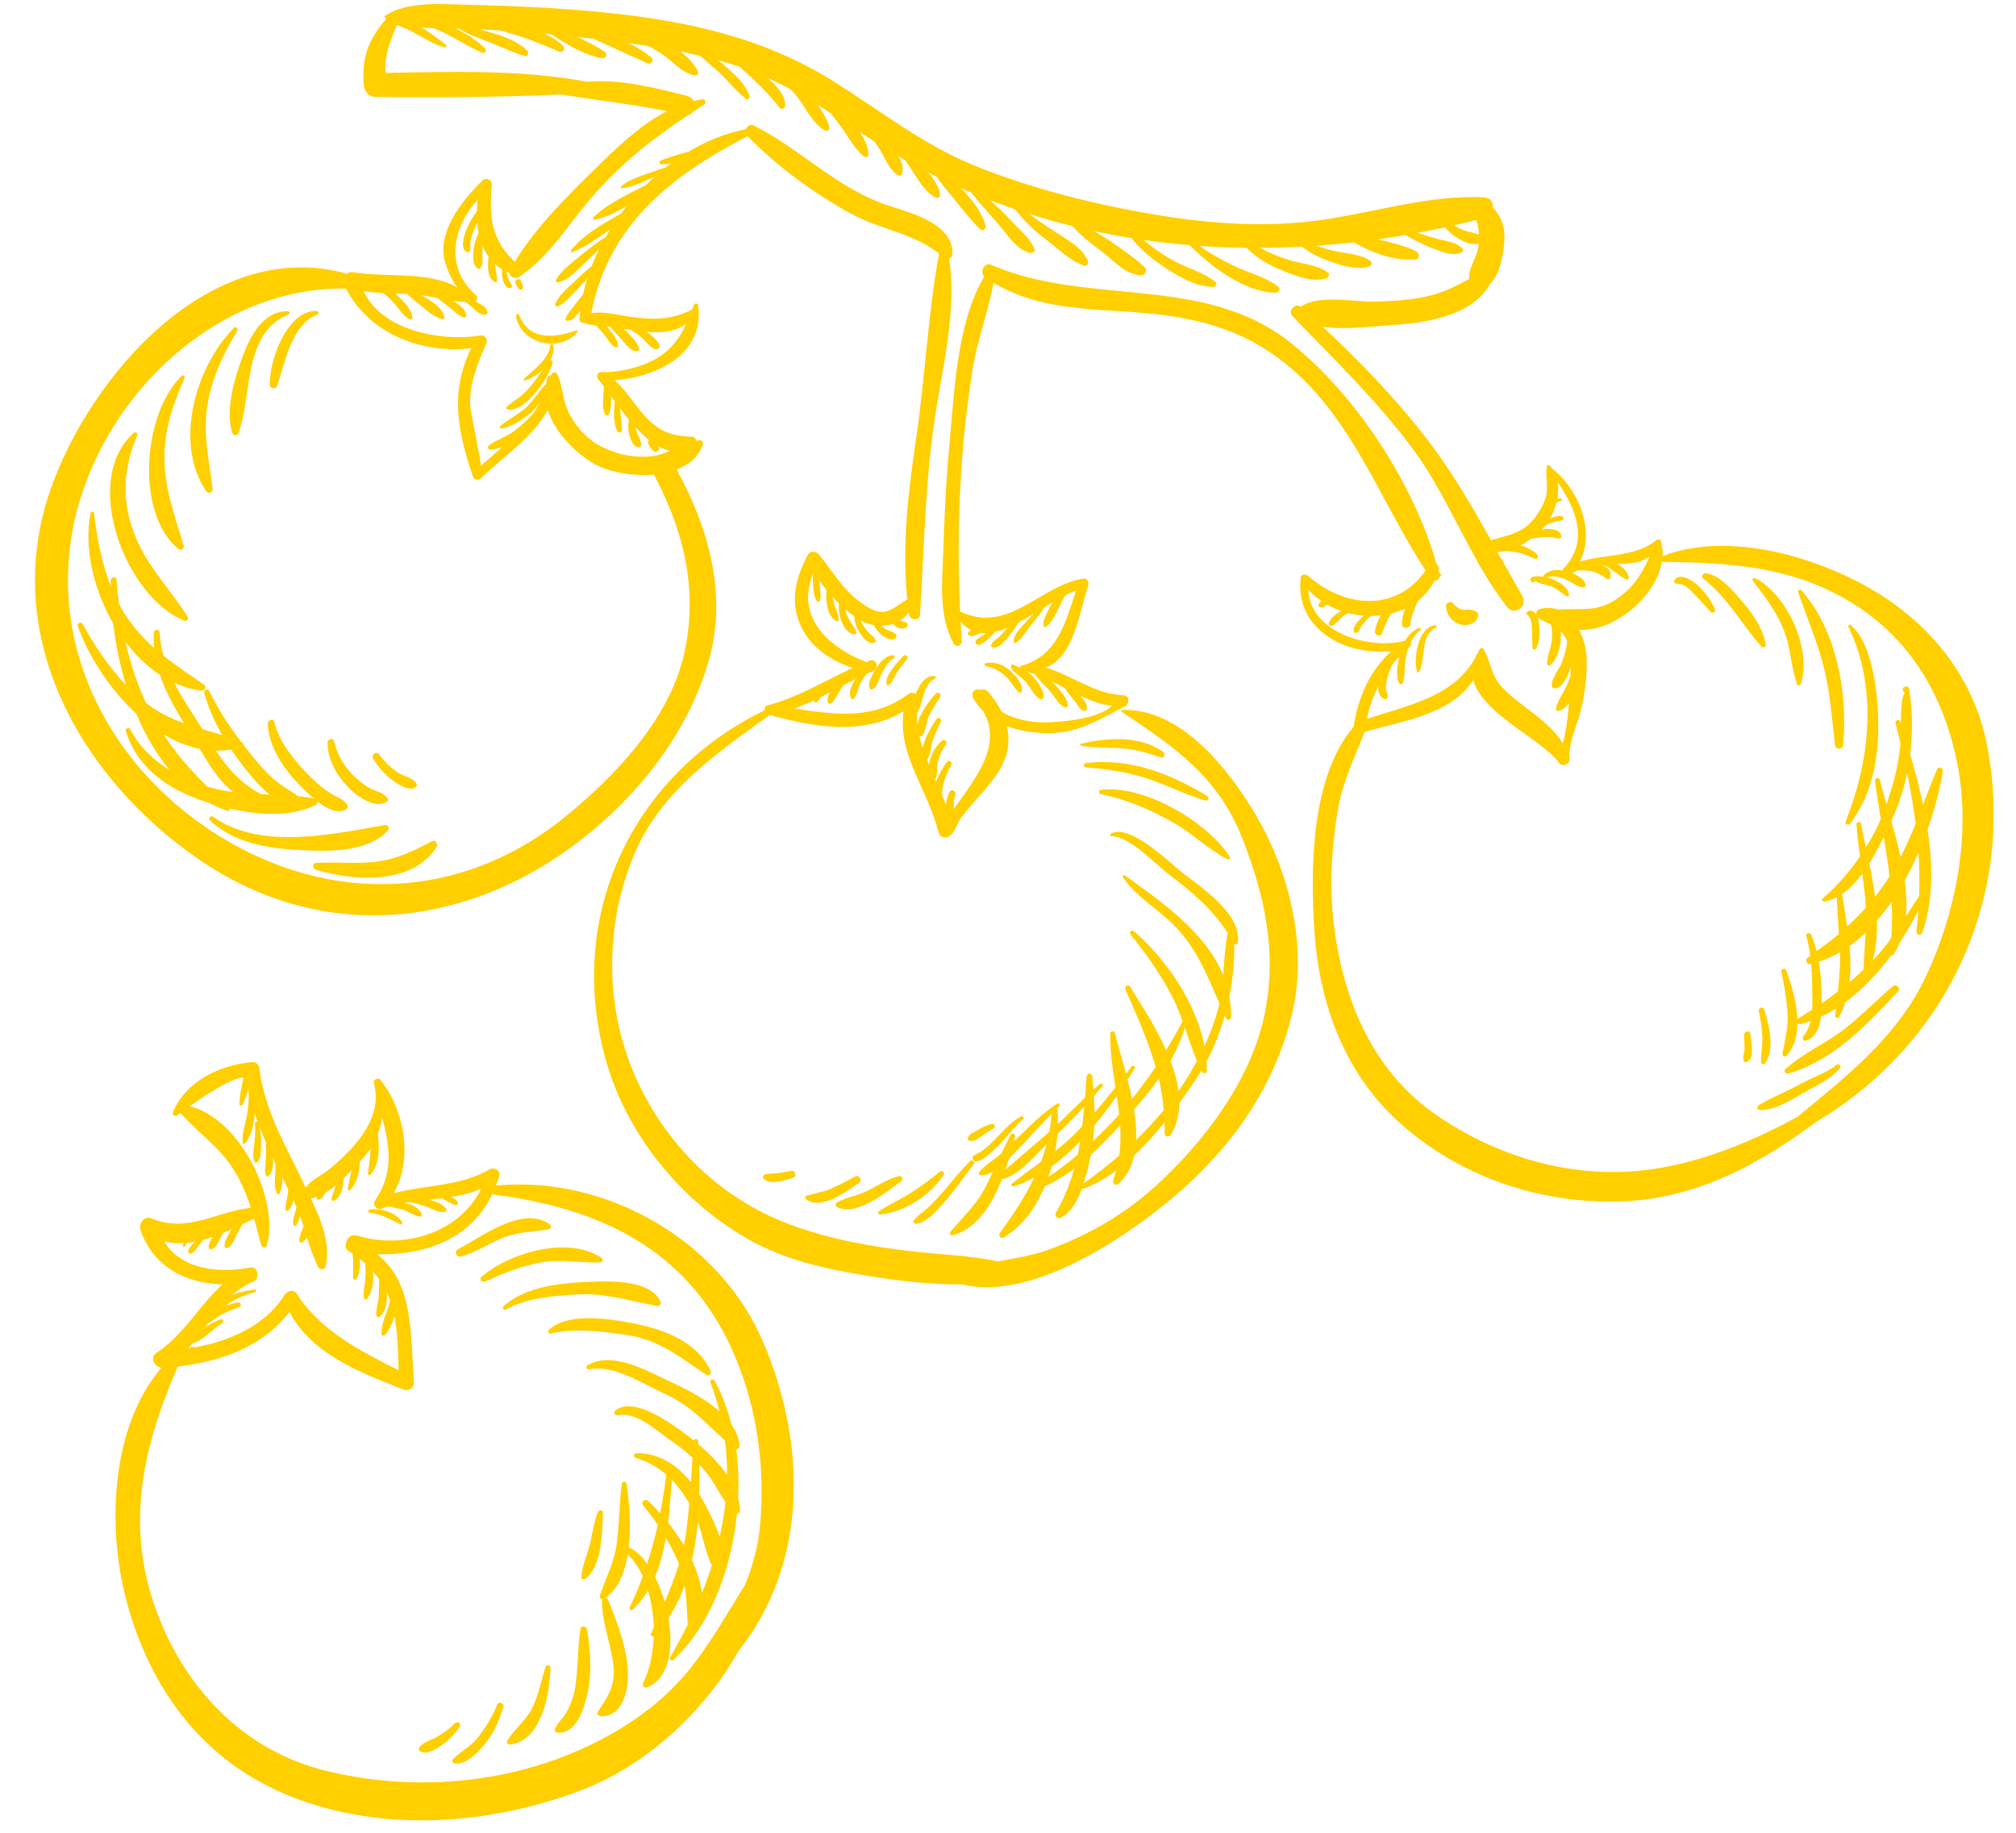 <?xml version="1.0" encoding="UTF-8" standalone="no"?><svg xmlns="http://www.w3.org/2000/svg" xmlns:xlink="http://www.w3.org/1999/xlink" fill="#ffcf00" height="136.2" preserveAspectRatio="xMidYMid meet" version="1" viewBox="-2.6 -0.3 149.8 136.2" width="149.8" zoomAndPan="magnify"><g id="change1_1"><path d="M145.078,55.22c-1.033-5.551-4.735-9.779-9.646-12.303c-4.177-2.146-9.945-3.625-14.492-1.905 c0.021-0.364-0.014-0.73-0.115-1.085c-0.04-0.137-0.193-0.211-0.315-0.111 c-1.601,1.295-3.796,1.036-5.721,1.615c1.153-2.226-0.055-5.353-2.021-6.882c-0.063-0.085-0.131-0.167-0.21-0.24 c-0.042-0.041-0.099-0.04-0.146-0.018c-0.004-0.004-0.008-0.007-0.013-0.01c-0.046-0.029-0.103,0.04-0.071,0.082 c0.004,0.005,0.006,0.009,0.008,0.012c-0.004,0.012-0.014,0.024-0.014,0.034 c-0.081,0.715,0.115,1.369-0.031,2.099c-0.121,0.604-0.484,1.174-0.844,1.66 c-0.857,1.163-2.047,1.299-3.255,1.679c-1.469-2.626-2.971-5.211-4.849-7.634 c-2.304-2.969-4.9-5.667-7.643-8.223c1.768,0.24,4.097-0.088,5.249-0.148c2.327-0.127,5.896-0.704,7.116-2.989 c0.896-0.76,1.135-2.838,1.122-3.642c-0.016-0.803-0.312-1.545-0.863-2.078 c0.038-0.372-0.154-0.742-0.648-0.77c-3.927-0.204-7.974,1.069-11.845,1.647 c-4.689,0.7-9.277,0.262-13.91-0.593c-4.111-0.759-8.312-1.864-12.184-3.442 c-3.712-1.515-6.947-4.059-10.319-6.182c-5.301-3.34-11.129-4.579-17.29-5.185 c-3.242-0.317-6.503-0.475-9.76-0.546c-1.968-0.044-4.651-0.324-6.354,0.81 c-0.067,0.045-0.045,0.137,0.019,0.172c0.027,0.016,0.06,0.024,0.091,0.04c-1.321,1.474-1.866,2.887-1.695,4.916 c0.039,0.479,0.349,0.895,0.868,0.9c4.543,0.053,9.183,0.028,13.753-0.182c2.654,0.418,5.274,0.711,7.904,1.242 c-1.811,0.934-3.394,2.393-4.82,3.783c-2.186,2.127-4.869,4.723-6.482,7.409 c-1.726-1.602-1.93-3.337-1.708-5.691c0.04-0.426-0.439-0.609-0.726-0.322c-1.505,1.5-3.522,3.93-2.67,6.271 c0.283,0.779,0.229,0.657,0.654,1.383c0.066,0.115,0.128,0.206,0.185,0.28c-0.169-0.111-0.426-0.249-0.798-0.382 c-2.16-0.768-4.712-0.39-6.947-0.764c-0.159-0.026-0.338,0.015-0.486,0.103 C13.082,17.248,4.08,27.595,1.131,36.139c-3.719,10.781,2.192,21.318,11.026,27.402 c9.552,6.578,20.786,5.033,29.382-2.224c3.952-3.335,7.21-7.735,8.584-12.747 c1.317-4.802-0.12-9.767-2.449-13.98c0.922-0.353,1.656-0.949,1.954-1.876c0.061-0.185-0.11-0.33-0.283-0.306 c-0.068,0.009-0.134,0.028-0.201,0.043c-0.014-0.151-0.155-0.298-0.314-0.3 c-1.866-0.044-2.774-0.588-3.961-2.067c-0.56-0.698-1.096-1.522-1.789-2.126c3.061-0.241,6.71-1.915,6.199-5.57 c-0.024-0.167-0.255-0.181-0.314-0.033c-0.046,0.114-0.089,0.223-0.134,0.334c-1.61,0.863-3.164,0.767-4.939,0.496 c-0.764-0.118-1.733-0.358-2.558-0.218c1.285-6.577,5.925-10.214,11.617-13.146 c2.221,2.262,4.918,4.242,7.697,5.761c2.259,1.234,4.454,1.355,6.528,2.953 c-0.833,4.557-1.042,9.328-1.728,13.924c-0.571,3.851-1.035,7.874-0.633,11.778 c-0.53,0.308-0.978,0.734-1.59,0.896c-0.712,0.189-1.475-0.387-2.004-0.77c-1.258-0.919-2.018-2.326-2.999-3.493 c-0.184-0.22-0.624-0.259-0.777,0.027c-1.02,1.891-1.437,3.812-0.311,5.755c0.759,1.31,2.167,2.191,3.623,2.682 c-2.088,0.97-4.054,2.17-6.308,2.777c-0.19,0.054-0.255,0.211-0.23,0.362 c-9.913,4.836-14.791,15.325-11.804,25.987c1.541,5.497,5.523,10.386,10.428,13.231 c2.814,1.635,5.963,2.316,9.141,2.827c2.16,0.349,4.57,0.641,6.921,0.621 c4.78,1.157,11.013-2.799,14.544-5.554c4.781-3.728,8.419-8.421,9.91-14.343 c1.286-5.107-0.135-10.848-2.806-15.257c-2.002-3.297-5.468-7.665-9.767-7.537 c-0.061,0.003-0.102,0.095-0.045,0.133c3.961,2.653,7.181,4.804,9.008,9.504c1.64,4.214,2.548,8.39,1.638,12.889 c-1.01,4.988-4.537,9.622-8.231,12.952c-2.309,2.081-4.967,3.582-7.879,4.643 c-1.193,0.434-2.478,0.617-3.736,0.857c-1.987-0.426-4.11-0.505-6.091-0.719 c-3.171-0.344-6.308-0.899-9.309-2.007c-5.529-2.037-9.79-6.457-11.9-11.898 c-1.934-4.985-1.768-10.826,0.326-15.714c1.98-4.622,6.112-7.446,10.033-10.269 c3.328,0.934,6.929,1.535,9.937-0.268c-0.421,3.303,1.765,5.717,2.6,8.979 c0.068,0.26,0.271,0.423,0.545,0.392c0.6-0.066,0.828-1.027,1.067-1.366c0.881-1.245,2.027-2.223,2.853-3.526 c0.724-1.14,0.87-2.286,0.61-3.376c0.838,0.315,1.762,0.471,2.687,0.512c2.55,0.119,3.975-0.93,6.097-1.981 c0.346-0.171,0.365-0.795-0.099-0.819c-1.804-0.095-3.184-0.994-4.788-1.7 c-0.345-0.151-0.689-0.266-1.039-0.351c2.146-0.738,2.582-4.333,3.192-6.094c0.082-0.235-0.053-0.581-0.362-0.53 c-3.267,0.535-5.489,4.087-9.034,2.499c-0.041-0.017-0.081-0.022-0.123-0.021 c-0.181-3.802-0.138-7.531,0.145-11.386c0.164-2.193,0.426-4.374,0.768-6.546c0.347-2.202,1.162-4.337,1.573-6.518 c2.725,1.634,5.83,1.895,8.992,2.08c4.165,0.242,7.956,0.679,11.512,3.049 c5.84,3.894,7.943,10.662,11.6,16.245c-2.198,3.132-6.039,2.781-8.763,0.37 c-0.157-0.14-0.49-0.103-0.52,0.149c-0.439,3.873,3.331,5.836,6.757,5.46c-1.624,1.421-2.487,3.449-2.832,5.628 c-0.004,0.006,0,0.009,0,0.015c-3.222,3.767-3.202,10.752-2.9,15.233c0.368,5.44,2.321,10.68,6.499,14.336 c4.396,3.844,10.034,5.768,15.851,5.697c5.728-0.069,10.511-2.637,14.902-5.907 C141.982,77.36,147.184,66.537,145.078,55.22z M48.237,48.266c-1.089,4.835-5.021,8.984-8.724,12.029 c-7.809,6.422-17.736,6.688-26.122,1.336C5.271,56.449,0.653,47.17,3.111,37.677 c2.32-8.96,10.607-16.691,19.999-16.537c1.742,3.366,5.613,4.858,9.3,4.436 c-1.567,3.228-1.039,6.095,0.13,9.526c0.091,0.267,0.417,0.314,0.608,0.125c1.69-1.653,3.838-3.018,4.952-5.06 c0.541,1.721,2.221,3.34,3.567,4.061c1.023,0.548,2.74,0.873,4.333,0.73c0.016,0.04,0.03,0.082,0.051,0.123 C48.245,39.251,49.284,43.609,48.237,48.266z M102.156,47.768c0.225-0.185-0.011-0.548-0.271-0.477 c-2.666,0.739-7.151-0.569-7.274-3.771c2.448,2.696,7.666,2.701,9.381-0.679c0.217,0.013,0.433-0.19,0.366-0.455 c-0.021-0.086-0.05-0.175-0.073-0.263c0.002-0.008,0.007-0.015,0.01-0.023c0.067-0.22-0.014-0.392-0.149-0.483 c-1.73-6.058-6-12.569-10.843-16.444c-6.445-5.157-15.032-2.67-22.245-5.791 c-0.525-0.229-0.875,0.504-0.521,0.864c-2.068,3.423-2.233,8.788-2.594,12.533 c-0.256,2.674-0.369,5.359-0.461,8.042c-0.077,2.269-0.338,4.675,0.791,6.719c0.152,0.278,0.614,0.142,0.591-0.173 c-0.036-0.491-0.05-0.977-0.078-1.464c2.136,2.55,6.036-1.435,8.572-2.32 c-0.781,2.312-1.353,4.829-4.058,5.585c-0.206,0.057-0.191,0.321,0.018,0.363c2.402,0.479,4.315,2.294,6.707,2.625 c-1.079,0.958-3.415,1.147-4.565,1.209c-1.221,0.068-2.578-0.148-3.641-0.79c-0.251-0.506-0.583-0.994-0.983-1.456 c-0.183-0.208-0.408-0.23-0.597-0.146c-0.326-0.176-0.767,0.159-0.529,0.591c0.208,0.382,0.468,0.697,0.751,0.98 c1.661,2.86-1.179,5.637-2.735,8.074c0.35-0.552-0.324-1.783-0.625-2.509c-0.935-2.237-1.843-3.886-1.507-6.451 c0.05-0.368-0.387-0.63-0.685-0.402c-2.627,1.993-5.537,1.53-8.496,1.09c1.956-0.674,3.699-1.851,5.624-2.687 c0.135,0.01,0.235-0.045,0.29-0.135c0.445-0.213,0.172-0.927-0.306-0.74 c-0.088,0.035-0.174,0.074-0.258,0.11c-2.997-1.168-5.3-3.5-3.899-6.682c0.849,1.377,2.037,2.666,3.356,3.513 c1.186,0.764,2.97,0.615,3.707-0.538c0.007,0.058,0.01,0.114,0.019,0.17c0.066,0.44,0.783,0.499,0.815,0.016 c0.322-5.05,0.363-9.901,1.152-14.938c0.576-3.673,1.587-7.788,1.008-11.528 c0.123-0.036,0.225-0.13,0.236-0.273c0.169-2.255-2.975-3.088-4.652-3.629 c-3.906-1.258-6.513-4.177-10.087-5.978c-0.247-0.125-0.508,0.049-0.604,0.275 c-6.203,1.19-11.905,7.782-12.341,13.983c0,0.021,0.005,0.037,0.008,0.055c-0.065,0.113,0.009,0.266,0.122,0.314 c0.031,0.013,0.065,0.017,0.095,0.029c0.045,0.021,0.094,0.035,0.142,0.041c0.669,0.207,1.432,0.183,2.118,0.292 c0.985,0.153,1.962,0.318,2.96,0.368c0.914,0.044,1.829-0.125,2.477-0.651c-0.38,0.845-0.839,1.589-1.698,2.256 c-1.185,0.92-3.148,1.395-4.629,1.36c-0.303-0.01-0.377,0.357-0.21,0.55c1.133,1.31,3.164,4.902,5.354,5.293 c-0.414,0.179-0.842,0.333-1.31,0.395c-1.275,0.17-2.478-0.077-3.632-0.613 c-1.2-0.556-2.133-1.577-2.677-2.766c-0.402-0.879-0.377-1.859-0.797-2.726 c-0.071-0.146-0.276-0.157-0.366-0.025c-0.029,0.039-0.043,0.08-0.068,0.118 c-0.156,0.013-0.299,0.106-0.326,0.309c-0.385,2.821-2.914,4.646-4.897,6.419c0.043-0.038-0.769-4.078-0.788-4.332 c-0.129-1.68,0.528-3.266,1.195-4.764c0.123-0.277-0.116-0.634-0.432-0.581 c-2.888,0.485-7.343-0.352-8.694-3.291c1.012,0.146,2.003,0.186,3.061,0.186c1.638,0,3.68,0.777,5.186,0.59 c0.196-0.024,0.274-0.325,0.13-0.45c-2.399-2.075-1.758-5.118,0.101-7.122 c-0.282,2.2,0.244,4.579,2.35,5.454c0.031,0.293,0.443,0.467,0.712,0.295c0.047-0.028,0.09-0.066,0.136-0.099 c0.051-0.021,0.096-0.055,0.134-0.097c2.016-1.417,3.518-3.855,5.106-5.695c2.186-2.536,4.496-4.341,7.193-6.147 c0.161-0.029,0.286-0.12,0.37-0.244c0.268-0.177,0.535-0.354,0.812-0.534c0.196-0.126,0.119-0.439-0.135-0.398 c-0.213,0.034-0.424,0.08-0.631,0.131c-0.088-0.172-0.245-0.315-0.476-0.373 c-2.259-0.577-4.981-1.282-7.463-1.06c-4.844-0.911-10.032-0.75-14.944-0.654 c-0.125-1.321,0.339-2.418,0.892-3.703c1.673,0.518,3.729,0.364,5.397,0.435c3.431,0.143,6.85,0.439,10.257,0.865 c3.134,0.392,6.29,0.86,9.313,1.803c3.705,1.153,6.934,3.405,10.148,5.507 c13.286,8.69,29.914,9.842,45.04,6.019c0.205,0.724,0.257,1.444,0.094,2.215 c-0.142,0.662-0.713,1.461-0.637,2.17c-0.704,0.368-1.4,0.756-2.173,1.018c-1.585,0.538-3.285,0.623-4.942,0.665 c-1.403,0.035-4.121-0.556-5.394,0.382c-0.4-0.327-1.001,0.309-0.633,0.688c3.053,3.139,6.202,6.208,8.839,9.713 c2.792,3.711,4.287,8.259,7.1,11.886c0.561,0.722,1.594-0.029,1.147-0.804c-0.629-1.092-1.235-2.186-1.84-3.273 c1.346,0.02,2.769-1.03,3.558-1.967c0.622-0.739,1.091-2.104,0.919-3.22c1.349,2.011,2.39,4.392,0.397,6.474 c-0.309,0.32,0.166,0.727,0.484,0.457c1.342-1.128,3.407-0.652,4.985-0.972c0.367-0.073,0.647-0.231,0.952-0.408 c-0.614,1.388-1.298,2.456-2.728,3.319c-1.357,0.822-2.687,0.474-4.074,0.61 c-0.407-0.145-0.866-0.176-1.372-0.028c-0.337,0.096-0.298,0.525-0.044,0.678c0.758,0.461,1.498,0.593,1.978,1.435 c0.512,0.897,0.4,2.194,0.349,3.186c-0.067,1.347-0.145,3.194-0.542,4.671 c-0.609-0.984-1.529-1.738-2.468-2.449c-0.755-0.572-1.518-1.117-2.147-1.83 c-0.641-0.724-0.767-1.658-1.147-2.503c-0.019-0.044-0.052-0.065-0.085-0.09c0.001-0.006,0.002-0.01,0.003-0.013 c0.037-0.225-0.289-0.265-0.37-0.077c-0.027,0.065-0.062,0.122-0.092,0.185 c-0.003,0.003-0.006,0.005-0.007,0.007c-0.095,0.154-0.165,0.308-0.228,0.458c-1.639,2.879-4.95,3.466-7.956,4.47 c-0.017-0.025-0.037-0.046-0.06-0.065C99.457,50.956,100.471,49.158,102.156,47.768z M131,82.657 c-3.904,2.147-8.269,3.857-12.598,4.097c-5.112,0.28-10.134-1.343-14.309-4.231 c-4.391-3.032-6.568-7.816-7.414-12.933c-0.541-3.262-0.416-6.59,0.154-9.83c0.362-2.062,1.238-3.799,1.959-5.68 c2.959-0.833,6.447-1.315,8.077-3.849c0.671,2.529,5.157,4.421,6.369,6.146c0.266,0.372,0.854,0.097,0.798-0.335 c-0.136-1.038,0.53-2.406,0.785-3.404c0.338-1.318,0.531-2.72,0.473-4.081 c-0.027-0.666-0.223-1.409-0.56-2.053c2.623,0.123,5.731-2.473,6.157-5.087c0.021,0.008,0.034,0.025,0.06,0.026 c4.899,0.081,9.307,0.294,13.677,2.825c4.719,2.731,7.299,7.237,8.262,12.46 c0.946,5.143-0.181,10.816-2.372,15.496C138.419,76.712,134.67,79.614,131,82.657z" fill="inherit"/><path d="M107.083,45.135c-0.167-0.088-0.336-0.133-0.524-0.142c-0.134-0.008-0.271,0.047-0.404,0.023 c-0.324-0.058-0.586-0.234-0.788-0.49c-0.169-0.211-0.559-0.025-0.529,0.232 c0.065,0.59,0.347,1.043,0.905,1.278c0.541,0.228,1.341,0.086,1.493-0.557 C107.265,45.347,107.204,45.2,107.083,45.135z" fill="inherit"/><path d="M54.127,99.46c-3.23-7.606-11.662-12.438-19.868-11.673c0.087-0.229,0.169-0.462,0.241-0.708 c0.122-0.42-0.397-0.677-0.723-0.49c-2.189,1.272-4.738,1.134-7.119,1.77 c1.446-2.559,0.814-6.148-0.989-8.42c-0.172-0.215-0.562-0.033-0.489,0.238 c0.034,0.174,0.068,0.342,0.105,0.512c0.328,2.379-1.637,4.373-3.297,5.795 c-0.573,0.493-1.433,0.845-1.872,1.456c-0.016-0.028-0.029-0.06-0.043-0.091c-1.361-2.881-2.998-5.544-3.406-8.769 c-0.035-0.272-0.264-0.49-0.547-0.463c-2.419,0.23-4.886,1.393-5.872,3.719 c-0.078,0.186,0.167,0.371,0.322,0.237c0.026-0.021,0.115-0.093,0.239-0.184c1.289,1.482,2.87,2.495,3.95,4.214 c0.576,0.915,0.966,1.864,1.28,2.841c-2.589,0.279-4.697,1.902-7.374,0.792c-0.57-0.236-0.989,0.387-0.816,0.884 c0.958,2.755,3.434,3.95,6.091,4.016c-1.763,1.552-2.846,3.739-4.91,5.076c-0.544,0.351-0.146,1.03,0.356,1.126 c-3.816,4.466-4.019,11.986-2.581,17.343c1.792,6.664,5.788,11.983,12.302,14.54 c6.801,2.668,14.679,2.063,21.407-0.471c4.701-1.768,9.131-5.686,11.741-10.352 C57.39,115.938,57.403,107.163,54.127,99.46z M16.209,94.926c0.539-0.23,0.381-1.16-0.246-1.04 c-2.341,0.44-5.1,0.141-6.369-1.938c2.303,0.508,4.379-0.606,6.688-1.7 c0.179,0.63,0.339,1.272,0.507,1.927c0.052,0.205,0.388,0.29,0.453,0.04c0.913-3.472-2.019-9.414-5.751-10.317 c1.465-1.036,4.16-2.784,4.269-1.857c0.173,1.495,0.732,2.938,1.299,4.318c0.665,1.625,1.52,3.173,2.259,4.764 c0.714,1.533,0.968,3.222,1.724,4.722c0.112,0.22,0.499,0.224,0.558-0.044c0.375-1.727-0.348-3.462-1.1-5.054 c1.328-0.171,2.885-1.959,3.685-2.788c0.983-1.019,1.448-2.08,1.607-3.242c0.541,2.101,0.92,4.075-0.54,6.22 c-0.193,0.284,0.139,0.698,0.458,0.583c2.445-0.89,5.108-0.476,7.441-1.493c-1.568,3.267-5.757,4.542-9.183,3.488 c-0.508-0.155-0.827,0.213-0.857,0.594c-0.067,0.174-0.032,0.399,0.149,0.515 c3.594,2.272,3.668,5.217,3.757,8.886c-2.826-1.414-5.851-2.955-7.559-5.672c-0.239-0.377-0.718-0.23-0.914,0.082 c-1.518,2.418-4.377,3.563-7.166,3.975C12.944,98.153,13.94,95.898,16.209,94.926z M40.964,129.497 c-5.988,2.804-13.033,3.349-19.425,1.758c-6.049-1.508-10.386-6.087-12.502-11.817 c-2.354-6.371-1.047-12.129,1.522-18.085c0.015-0.037,0.018-0.074,0.025-0.108 c3.278-0.405,6.281-1.44,8.331-4.061c1.641,3.145,5.289,4.515,8.462,5.762c0.406,0.159,0.816-0.15,0.781-0.583 c-0.269-3.516,0.003-7.34-2.731-9.46c3.645,0.051,6.979-1.136,8.567-4.504c0.048,0.035,0.103,0.062,0.176,0.072 c8.326,1.085,14.944,4.434,18.126,12.705c1.445,3.759,1.938,7.814,1.587,11.809 c-0.145,1.641-0.561,3.107-1.13,4.49c-1.297,2.061-2.464,4.174-4,6.118 C46.685,126.205,43.955,128.095,40.964,129.497z" fill="inherit"/><path d="M30.531,3.019c-1.161-0.885-2.727-2.145-4.275-1.925c-0.203,0.029-0.137,0.301,0.031,0.327 c1.552,0.243,2.662,1.39,4.139,1.795C30.546,3.251,30.638,3.099,30.531,3.019z" fill="inherit"/><path d="M33.448,3.309c-1.21-1.209-3.449-2.253-5.158-2.274c-0.098-0.001-0.142,0.128-0.045,0.172 c0.794,0.355,1.603,0.657,2.382,1.044c0.884,0.441,1.718,1.016,2.639,1.374 C33.445,3.694,33.574,3.434,33.448,3.309z" fill="inherit"/><path d="M36.582,3.47c-1.344-1.339-3.832-1.46-5.476-2.21c-0.144-0.066-0.244,0.158-0.121,0.242 c0.774,0.532,1.603,0.901,2.482,1.222c0.975,0.355,1.925,0.843,2.911,1.143 C36.611,3.937,36.731,3.621,36.582,3.47z" fill="inherit"/><path d="M39.242,3.117c-1.453-1.45-3.933-1.483-5.818-1.937c-0.191-0.048-0.267,0.209-0.09,0.286 c0.645,0.282,1.302,0.521,1.982,0.712c1.282,0.363,2.42,0.849,3.649,1.361 C39.238,3.652,39.446,3.319,39.242,3.117z" fill="inherit"/><path d="M42.359,3.573c-1.459-1.015-3.327-1.627-4.962-2.317c-0.15-0.065-0.251,0.165-0.123,0.252 c1.446,0.976,3.119,2.209,4.87,2.525C42.391,4.078,42.58,3.725,42.359,3.573z" fill="inherit"/><path d="M45.802,3.974c-1.535-1.279-3.64-1.832-5.554-2.27c-0.197-0.045-0.276,0.22-0.092,0.297 c1.811,0.761,3.57,1.616,5.366,2.404C45.788,4.522,46.031,4.164,45.802,3.974z" fill="inherit"/><path d="M49.254,4.992c-0.985-1.915-3.394-2.477-5.166-3.318c-0.268-0.128-0.543,0.284-0.283,0.452 c0.973,0.625,2.062,1.049,2.992,1.74c0.708,0.524,1.332,1.285,2.232,1.434C49.209,5.33,49.34,5.155,49.254,4.992z" fill="inherit"/><path d="M51.479,4.778c-0.852-0.764-1.77-1.399-2.78-1.936c-0.184-0.098-0.33,0.143-0.171,0.273 C49.254,3.7,49.962,4.313,50.664,4.929c0.757,0.66,1.365,1.507,2.161,2.115c0.128,0.097,0.318-0.061,0.272-0.205 C52.821,6,52.119,5.354,51.479,4.778z" fill="inherit"/><path d="M54.337,5.414c-0.952-0.811-1.967-1.87-3.159-2.296c-0.185-0.067-0.326,0.204-0.189,0.333 c1.468,1.332,3.117,2.644,4.309,4.233c0.149,0.198,0.455,0.097,0.449-0.153C55.731,6.646,54.963,5.947,54.337,5.414 z" fill="inherit"/><path d="M57.11,6.236c-0.829-0.951-2.031-1.452-2.945-2.311c-0.128-0.121-0.371,0.021-0.268,0.19 c0.62,0.985,1.626,1.592,2.429,2.413c0.843,0.863,1.309,2.276,2.385,2.873c0.174,0.097,0.361-0.081,0.314-0.263 C58.739,8.081,57.824,7.056,57.11,6.236z" fill="inherit"/><path d="M60.585,8.643c-0.861-0.976-1.806-1.882-2.586-2.924c-0.158-0.211-0.489-0.025-0.356,0.213 c0.554,1.001,1.238,1.885,1.95,2.775c0.654,0.816,1.197,1.956,1.999,2.621c0.126,0.104,0.329,0.042,0.329-0.138 C61.927,10.245,61.185,9.325,60.585,8.643z" fill="inherit"/><path d="M63.499,10.41c-0.635-0.82-1.353-1.578-1.904-2.459c-0.139-0.224-0.53-0.048-0.421,0.201 c0.384,0.882,0.911,1.656,1.461,2.442c0.447,0.64,0.825,1.767,1.52,2.143c0.107,0.059,0.222,0.006,0.263-0.108 C64.7,11.871,63.939,10.976,63.499,10.41z" fill="inherit"/><path d="M65.833,11.86c-0.627-0.788-1.28-1.552-1.908-2.337c-0.15-0.186-0.421,0.054-0.318,0.247 c0.467,0.868,0.958,1.712,1.515,2.524c0.471,0.69,1.02,1.72,1.802,2.078c0.146,0.066,0.352-0.031,0.33-0.211 C67.146,13.293,66.365,12.524,65.833,11.86z" fill="inherit"/><path d="M70.638,16.475c-0.542-2.011-2.731-3.481-3.996-5.035c-0.156-0.192-0.426,0.058-0.322,0.254 c0.455,0.88,1.016,1.659,1.658,2.41c0.746,0.874,1.432,1.841,2.265,2.636 C70.43,16.92,70.696,16.701,70.638,16.475z" fill="inherit"/><path d="M74.264,18.21c-0.303-0.818-1.157-1.48-1.741-2.117c-0.991-1.076-2.126-2.026-3.181-3.038 c-0.142-0.137-0.401,0.032-0.287,0.21c0.702,1.096,1.592,2.023,2.45,2.995c0.662,0.75,1.448,2.077,2.495,2.241 C74.158,18.524,74.325,18.38,74.264,18.21z" fill="inherit"/><path d="M78.25,19.129c-0.352-0.971-1.483-1.567-2.302-2.11c-0.976-0.648-1.972-1.254-2.809-2.081 c-0.177-0.174-0.495,0.075-0.341,0.278c0.686,0.893,1.485,1.659,2.386,2.332c0.841,0.626,1.784,1.584,2.792,1.894 C78.15,19.494,78.308,19.286,78.25,19.129z" fill="inherit"/><path d="M82.461,19.562c-0.816-0.756-1.823-1.433-2.744-2.066c-0.885-0.609-1.913-0.982-2.663-1.777 c-0.185-0.194-0.514,0.089-0.357,0.304c0.745,1.01,1.682,1.687,2.668,2.439c0.879,0.674,1.644,1.611,2.813,1.698 C82.471,20.183,82.692,19.776,82.461,19.562z" fill="inherit"/><path d="M81.9,15.998c-0.14-0.176-0.275-0.263-0.504-0.265c-0.03-0.002-0.035,0.052-0.003,0.057 c0.197,0.016,0.317,0.099,0.431,0.262C81.858,16.102,81.938,16.047,81.9,15.998z" fill="inherit"/><path d="M87.711,20.634c-0.87-0.684-2.085-1.012-3.061-1.537c-1.199-0.644-2.299-1.509-3.242-2.487 c-0.159-0.165-0.442,0.055-0.317,0.248c0.665,1.02,1.504,1.777,2.495,2.467c1.088,0.757,2.619,1.712,3.982,1.692 C87.75,21.015,87.863,20.754,87.711,20.634z" fill="inherit"/><path d="M92.366,20.986c-0.896-0.673-2.082-0.986-3.101-1.451c-1.121-0.514-2.254-1.166-3.225-1.928 c-0.193-0.153-0.462,0.095-0.277,0.281c1.576,1.583,4.051,3.485,6.391,3.569 C92.393,21.467,92.603,21.163,92.366,20.986z" fill="inherit"/><path d="M96.067,19.949c-0.71-0.536-1.787-0.625-2.634-0.861c-1.192-0.334-2.436-0.857-3.394-1.655 c-0.204-0.171-0.554,0.102-0.365,0.318c0.864,1,1.93,1.625,3.148,2.107c0.91,0.358,2.199,0.859,3.161,0.507 C96.146,20.305,96.22,20.064,96.067,19.949z" fill="inherit"/><path d="M99.242,19.098c-0.724-0.523-1.755-0.548-2.609-0.732c-0.919-0.199-1.818-0.515-2.611-1.022 c-0.223-0.143-0.451,0.206-0.261,0.377c0.702,0.623,1.477,1.05,2.357,1.364c0.896,0.32,2.104,0.715,3.039,0.411 C99.311,19.445,99.391,19.203,99.242,19.098z" fill="inherit"/><path d="M102.642,18.385c-1.683-0.865-3.702-0.819-5.366-1.804c-0.261-0.152-0.516,0.262-0.282,0.443 c1.468,1.128,3.694,2.117,5.584,1.958C102.916,18.954,102.889,18.512,102.642,18.385z" fill="inherit"/><path d="M106.045,18.139c-0.471-0.471-1.183-0.513-1.805-0.679c-0.839-0.224-1.666-0.508-2.472-0.826 c-0.248-0.098-0.444,0.23-0.203,0.373c0.795,0.472,1.601,0.893,2.469,1.216c0.639,0.237,1.32,0.515,1.97,0.228 C106.125,18.396,106.13,18.22,106.045,18.139z" fill="inherit"/><path d="M107.562,17.354c-0.242-0.293-0.681-0.352-1.03-0.439c-0.527-0.131-1.052-0.39-1.451-0.755 c-0.213-0.197-0.57,0.115-0.381,0.345c0.388,0.47,0.833,0.833,1.386,1.093c0.428,0.202,1.095,0.42,1.471,0.018 C107.63,17.538,107.627,17.435,107.562,17.354z" fill="inherit"/><path d="M124.819,44.939c-0.325-0.692-0.732-1.257-1.299-1.776c-0.354-0.326-1.403-1.016-1.725-0.292 c-0.029,0.069,0.021,0.17,0.094,0.185c0.212,0.044,0.394,0.023,0.597,0.12c0.297,0.144,0.55,0.399,0.771,0.634 c0.427,0.443,0.837,0.911,1.256,1.363C124.669,45.342,124.906,45.129,124.819,44.939z" fill="inherit"/><path d="M126.66,44.158c-0.604-0.703-1.518-1.734-2.492-1.869c-0.214-0.03-0.405,0.252-0.206,0.403 c1.808,1.394,2.844,3.39,4.328,5.059c0.136,0.151,0.35-0.006,0.317-0.179 C128.354,46.239,127.525,45.167,126.66,44.158z" fill="inherit"/><path d="M127.841,42.667c-0.14-0.074-0.286,0.078-0.185,0.209c0.916,1.192,1.746,2.255,2.304,3.672 c0.511,1.294,0.511,2.703,0.977,3.99c0.048,0.135,0.249,0.094,0.286-0.025 C132.036,47.908,130.207,43.92,127.841,42.667z" fill="inherit"/><path d="M131.242,43.559c-0.107-0.117-0.267,0.005-0.222,0.143c0.659,1.98,1.499,3.841,1.976,5.888 c0.417,1.798,0.537,3.661,0.76,5.492c0.043,0.339,0.565,0.331,0.599-0.009 C134.72,51.266,133.882,46.478,131.242,43.559z" fill="inherit"/><path d="M134.914,46.141c-0.084-0.07-0.21,0.035-0.165,0.131c2.22,4.598,1.587,9.955-0.21,14.479 c-0.082,0.208,0.222,0.294,0.337,0.142c1.588-2.134,2.08-4.629,2.089-7.255 C136.973,51.552,136.611,47.536,134.914,46.141z" fill="inherit"/><path d="M141.761,57.005c0.039-0.24-0.315-0.397-0.421-0.149c-0.377,0.875-0.713,1.757-1.049,2.636 c-0.27-1.29-0.606-2.556-0.957-3.756c0.2-1.614,0.182-3.252-0.074-4.82c-0.07-0.423-0.654-0.13-0.438,0.144 c0.029,0.034,0.057,0.07,0.085,0.104c0.017,0.023,0.042,0.03,0.07,0.023c-0.272,0.07-0.325,1.269-0.337,2.28 c-0.013-0.042-0.025-0.087-0.041-0.13c-0.067-0.22-0.403-0.14-0.347,0.088c0.128,0.503,0.248,1.005,0.366,1.504 c-0.137,1.58-0.53,3.041-1.038,4.531c-0.192-0.658-0.366-1.277-0.499-1.82 c-0.059-0.237-0.386-0.135-0.357,0.091c0.123,0.967,0.274,1.907,0.428,2.837c-0.309,0.716-0.685,1.418-1.106,2.095 c-0.13-0.596-0.259-1.188-0.374-1.768c-0.035-0.182-0.335-0.156-0.325,0.031c0.051,0.812,0.15,1.613,0.259,2.415 c-0.803,1.168-1.743,2.236-2.769,3.113c-0.11,0.094-0.018,0.274,0.12,0.247 c0.324-0.062,0.632-0.182,0.925-0.335c0.04,0.908,0.095,1.818,0.159,2.728c-0.521,0.445-1.082,0.868-1.661,1.285 c-0.103-0.411-0.233-0.816-0.395-1.215c-0.088-0.218-0.434-0.144-0.364,0.097c0.137,0.482,0.229,0.966,0.29,1.451 c-0.066,0.045-0.125,0.094-0.193,0.139c-0.206,0.141-0.09,0.536,0.178,0.478 c0.027-0.006,0.054-0.015,0.081-0.021c0.07,0.804,0.077,1.613,0.091,2.434c0.005,0.318,0.007,0.646-0.01,0.971 c-0.343,0.224-0.684,0.449-1.041,0.663c-0.023,0.014-0.041,0.032-0.056,0.05c-0.053-1.281-0.473-2.631-0.83-3.612 c-0.082-0.226-0.417-0.144-0.365,0.096c0.198,0.904,0.344,1.824,0.439,2.745c0.12,1.179-0.138,2.17-0.357,3.319 c-0.03,0.157,0.158,0.311,0.287,0.176c0.61-0.644,0.827-1.519,0.829-2.448c0.055,0.07,0.145,0.116,0.248,0.09 c0.25-0.065,0.493-0.142,0.734-0.23c-0.096,0.408-0.261,0.794-0.547,1.129c-0.119,0.138-0.01,0.4,0.192,0.33 c0.78-0.276,1.032-1.011,1.118-1.779c0.381-0.178,0.752-0.376,1.109-0.601c-0.02,0.176-0.038,0.351-0.057,0.527 c-0.015,0.156,0.222,0.231,0.298,0.092c0.186-0.353,0.336-0.719,0.453-1.091c1.293-0.944,2.432-2.159,3.403-3.487 c0.064,0.014,0.139-0.003,0.179-0.06c0.191-0.274,0.338-0.573,0.469-0.884c0.515-0.786,0.978-1.593,1.385-2.386 c-0.038,0.513-0.083,1.028-0.148,1.547c-0.036,0.287,0.338,0.363,0.433,0.096 c0.822-2.309,0.799-4.987,0.395-7.658C141.172,59.804,141.551,58.306,141.761,57.005z M133.964,73.37 c-0.394,0.305-0.799,0.593-1.208,0.878c0-0.043,0-0.087,0-0.127c0.004-1.003-0.045-1.995-0.216-2.965 c0.552-0.176,1.079-0.412,1.583-0.705C134.154,71.438,134.071,72.403,133.964,73.37z M135.873,71.744 c-0.343,0.328-0.693,0.637-1.05,0.94c0.103-0.879,0.088-1.786,0.005-2.692c0.416-0.298,0.815-0.625,1.196-0.99 C135.979,69.915,135.904,70.825,135.873,71.744z M134.652,68.539c-0.119-0.823-0.26-1.633-0.378-2.411 c0.561-0.381,1.06-0.907,1.504-1.506c0.084,0.619,0.165,1.24,0.223,1.865c0.019,0.22,0.033,0.439,0.042,0.658 C135.606,67.636,135.138,68.095,134.652,68.539z M136.3,63.857c0.408-0.65,0.764-1.336,1.073-1.972 c0.163,0.981,0.315,1.953,0.428,2.931c-0.337,0.535-0.698,1.032-1.074,1.511 C136.62,65.501,136.47,64.674,136.3,63.857z M137.926,69.407c-0.389,0.537-0.804,1.062-1.274,1.559 c-0.028,0.029-0.057,0.057-0.085,0.085c0.247-0.964,0.328-1.953,0.302-2.95c0.385-0.442,0.75-0.91,1.092-1.408 C138.005,67.581,137.999,68.483,137.926,69.407z M137.936,60.699c0.523-1.129,0.916-2.334,1.173-3.574 c0.259,1.259,0.475,2.514,0.635,3.772c-0.339,0.841-0.7,1.671-1.122,2.489 C138.421,62.468,138.179,61.559,137.936,60.699z M140.005,66.271c-0.337,0.505-0.657,1.009-0.98,1.509 c0.072-0.845,0.028-1.741-0.096-2.656c0.375-0.675,0.716-1.369,1.022-2.073 C140.024,64.116,140.043,65.188,140.005,66.271z" fill="inherit"/><path d="M138.069,72.964c-1.234,1.047-2.358,2.219-3.641,3.212c-1.389,1.076-3.059,1.774-4.358,2.961 c-0.153,0.14,0.011,0.393,0.198,0.337c3.374-0.979,5.859-3.634,8.172-6.114 C138.649,73.134,138.305,72.762,138.069,72.964z" fill="inherit"/><path d="M133.873,78.823c-0.843,0.643-1.893,0.968-2.815,1.48c-0.977,0.543-2.039,0.944-2.99,1.526 c-0.157,0.096-0.102,0.354,0.093,0.353c1.183-0.009,2.209-0.684,3.205-1.257c0.982-0.564,2.048-0.989,2.767-1.891 C134.262,78.876,134.014,78.717,133.873,78.823z" fill="inherit"/><path d="M128.5,74.713c-0.077-0.271-0.475-0.143-0.416,0.124c0.14,0.629,0.236,1.251,0.27,1.893 c0.032,0.638-0.115,1.25-0.099,1.883c0.005,0.166,0.222,0.239,0.314,0.093 C129.298,77.571,128.847,75.908,128.5,74.713z" fill="inherit"/><path d="M127.468,76.55c-0.014-0.308-0.467-0.275-0.47,0.027c-0.004,0.357,0.041,0.713,0.028,1.068 c-0.011,0.302-0.161,0.606-0.054,0.9c0.022,0.059,0.099,0.09,0.156,0.077 C127.865,78.462,127.492,77.052,127.468,76.55z" fill="inherit"/><path d="M83.868,55.604c-1.692-1.273-4.158-1.107-6.124-0.65c-0.09,0.021-0.1,0.152,0,0.168 c0.938,0.141,1.893,0.132,2.837,0.168c1.075,0.043,2.075,0.359,3.089,0.691 C83.873,56.05,84.041,55.735,83.868,55.604z" fill="inherit"/><path d="M87.12,58.856c-2.745-1.675-5.833-2.879-9.066-2.448c-0.181,0.025-0.144,0.295,0.026,0.309 c1.976,0.153,3.64,0.439,5.479,1.158c1.143,0.45,2.238,0.971,3.422,1.31 C87.178,59.239,87.293,58.964,87.12,58.856z" fill="inherit"/><path d="M88.782,63.367c-1.683-2.624-6.433-5.41-9.602-4.971c-0.151,0.021-0.165,0.27-0.013,0.301 c1.951,0.397,3.813,1.197,5.534,2.194c1.368,0.792,2.506,1.94,3.911,2.662 C88.743,63.622,88.86,63.491,88.782,63.367z" fill="inherit"/><path d="M85.207,64.5c-0.994-0.78-3.83-3.603-5.24-2.869c-0.084,0.044-0.084,0.198,0.029,0.201 c1.37,0.017,3.238,2.069,4.3,2.874c1.675,1.272,3.234,2.578,4.333,4.334c-0.159,0.611-0.268,2.038-0.344,3.109 c-1.31-3.194-4.587-5.449-7.286-7.396c-0.102-0.075-0.217,0.057-0.149,0.154 c0.973,1.411,2.486,2.27,3.699,3.457c1.744,1.714,2.537,3.773,3.461,5.894c-0.253,1.093-0.639,2.15-1.112,3.168 c-0.631-3.26-2.88-6.492-5.237-8.537c-0.175-0.15-0.405,0.066-0.259,0.246c1.158,1.422,2.209,2.917,3.063,4.541 c0.321,0.613,0.576,1.255,0.811,1.904c-0.386,0.737-0.8,1.454-1.228,2.157 c-0.799-1.789-1.91-3.479-2.672-4.721c-0.142-0.23-0.452-0.028-0.35,0.204 c0.882,2.014,1.699,3.842,2.244,5.757c-0.548,0.823-1.14,1.61-1.755,2.378 c-0.097-0.483-0.209-0.964-0.329-1.43c0.183-0.285,0.359-0.564,0.524-0.836c0.092-0.15-0.122-0.295-0.227-0.152 c-0.136,0.182-0.276,0.361-0.413,0.543c-0.31-1.163-0.639-2.226-0.826-3.024 c-0.047-0.194-0.341-0.16-0.345,0.038c-0.021,1.364,0.183,2.688,0.386,4.003 c-0.506,0.64-1.023,1.267-1.558,1.878c-0.002-0.409-0.019-0.822-0.043-1.242c0.214-0.239,0.43-0.476,0.643-0.719 c0.102-0.117-0.089-0.28-0.203-0.182c-0.16,0.146-0.317,0.298-0.475,0.444 c-0.025-0.331-0.051-0.661-0.091-1.006c-0.027-0.268-0.395-0.256-0.414,0.011c-0.038,0.53-0.078,1.057-0.12,1.58 c-0.675,0.647-1.334,1.307-2.013,1.947c0.005-0.375-0.003-0.74-0.04-1.086c-0.003-0.028-0.021-0.041-0.032-0.065 c0.059-0.054,0.114-0.114,0.172-0.169c0.12-0.11-0.023-0.273-0.153-0.188c-0.982,0.623-1.793,1.423-2.621,2.234 c-0.197,0.195-0.402,0.385-0.602,0.578c0.032-0.118,0.064-0.241,0.094-0.353 c0.049-0.191-0.229-0.323-0.328-0.14c-0.242,0.452-0.466,0.915-0.683,1.378 c-0.008,0.008-0.015,0.015-0.021,0.019c-0.521,0.48-1.227,0.826-1.645,1.397 c-0.061,0.084,0.005,0.217,0.112,0.22c0.316,0.003,0.623-0.105,0.916-0.271c-0.182,0.388-0.363,0.771-0.558,1.152 c-0.664,1.3-1.664,2.202-2.583,3.293c-0.097,0.116-0.027,0.329,0.149,0.282c1.791-0.472,2.915-2.282,3.661-4.173 c1.299-0.286,2.387-1.698,3.319-2.599c-0.115,0.439-0.248,0.875-0.408,1.299c-0.728,0.534-1.463,1.061-2.177,1.647 c-0.104,0.086,0,0.227,0.117,0.192c0.533-0.166,1.051-0.396,1.558-0.669c-0.688,1.435-1.585,2.783-2.556,4.125 c-0.137,0.191,0.042,0.465,0.271,0.335c1.359-0.775,2.382-2.192,3.06-3.804c0.777-0.344,1.5-0.785,2.182-1.297 c-0.312,1.119-0.742,2.214-1.365,3.281c-0.118,0.203,0.143,0.467,0.348,0.365 c0.802-0.388,1.264-1.264,1.581-2.156c0.022,0.008,0.046,0.016,0.079,0.005c0.862-0.304,1.693-0.777,2.485-1.362 c-0.064,0.233-0.139,0.466-0.224,0.7c-0.074,0.199,0.148,0.488,0.355,0.312 c0.65-0.549,1.017-1.291,1.204-2.134c0.804-0.751,1.559-1.594,2.253-2.457c0.008,0.272,0.012,0.545,0.006,0.827 c-0.009,0.269,0.351,0.276,0.462,0.091c0.439-0.724,0.616-1.519,0.626-2.346c0.451-0.618,0.868-1.226,1.25-1.795 c0.142-0.212,0.263-0.438,0.396-0.658c0.023,0.046,0.044,0.095,0.068,0.141c0.084,0.16,0.333,0.094,0.336-0.084 c0.003-0.234-0.005-0.471-0.021-0.705c0.572-1.075,1.02-2.235,1.357-3.431c0.038,0.083,0.072,0.166,0.11,0.249 c0.083,0.174,0.342,0.085,0.347-0.088c0.016-0.545-0.033-1.063-0.121-1.565c0.257-1.29,0.385-2.602,0.358-3.889 c0.094,0.094,0.256,0.028,0.273-0.108C89.66,67.58,86.65,65.634,85.207,64.5z M78.711,83.33 c0.601-0.717,1.158-1.459,1.67-2.194c0.066,0.455,0.131,0.91,0.181,1.365c-0.614,0.695-1.268,1.357-1.948,1.994 C78.662,84.105,78.694,83.718,78.711,83.33z M74.963,84.159c-0.94,0.81-1.908,1.617-2.848,2.437 c0.095-0.272,0.18-0.542,0.26-0.808c0.22-0.225,0.424-0.445,0.607-0.63c0.876-0.878,1.687-1.823,2.558-2.704 c-0.031,0.455-0.085,0.897-0.164,1.329C75.24,83.908,75.105,84.037,74.963,84.159z M77.473,85.508 c-0.69,0.579-1.412,1.125-2.169,1.641c0.09-0.255,0.167-0.511,0.24-0.77c0.741-0.54,1.445-1.176,2.108-1.865 C77.596,84.846,77.543,85.179,77.473,85.508z M77.814,83.377c-0.117,0.127-0.233,0.258-0.352,0.381 c-0.522,0.54-1.077,1.016-1.647,1.465c0.077-0.431,0.128-0.856,0.163-1.273c0.682-0.661,1.342-1.336,1.984-2.029 C77.92,82.408,77.875,82.895,77.814,83.377z M80.569,85.55c-0.859,0.744-1.747,1.44-2.648,2.074 c0.087-0.283,0.165-0.561,0.238-0.818c0.121-0.435,0.213-0.86,0.294-1.28c0.77-0.703,1.491-1.463,2.179-2.224 C80.677,84.045,80.67,84.793,80.569,85.55z M81.824,84.398c0.026-0.719-0.044-1.482-0.165-2.251 c0.639-0.729,1.268-1.494,1.842-2.297c0.176,0.752,0.306,1.524,0.375,2.33 C83.237,82.955,82.548,83.695,81.824,84.398z M85.784,79.513c-0.254,0.424-0.527,0.839-0.814,1.245 c-0.098-0.736-0.315-1.489-0.6-2.235c0.457-0.785,0.818-1.611,1.069-2.478c0.289,0.833,0.559,1.673,0.904,2.478 C86.164,78.856,85.978,79.188,85.784,79.513z" fill="inherit"/><path d="M69.485,85.972c-0.7,0.693-1.304,1.464-1.944,2.213c-0.389,0.451-0.802,0.882-1.238,1.288 c-0.339,0.314-0.732,0.536-1.002,0.915c-0.089,0.123,0.043,0.261,0.171,0.242 c0.809-0.116,1.473-0.905,1.993-1.484c0.833-0.927,1.529-1.972,2.297-2.951 C69.89,86.033,69.627,85.833,69.485,85.972z" fill="inherit"/><path d="M67.225,86.761c-0.722,0.598-1.471,1.153-2.267,1.647c-0.743,0.46-1.538,0.803-2.256,1.302 c-0.119,0.083-0.011,0.244,0.108,0.232c1.826-0.186,3.718-1.426,4.709-2.95 C67.643,86.802,67.38,86.633,67.225,86.761z" fill="inherit"/><path d="M64.185,87.09c-0.827,0.208-1.554,0.694-2.307,1.081c-0.73,0.376-1.601,0.479-2.294,0.882 c-0.117,0.07-0.127,0.249-0.005,0.319c1.412,0.794,3.688-1.124,4.776-1.897 C64.549,87.336,64.423,87.029,64.185,87.09z" fill="inherit"/><path d="M60.897,87.131c-0.573,0.336-1.164,0.627-1.772,0.897c-0.589,0.262-1.224,0.331-1.83,0.533 c-0.106,0.034-0.088,0.181-0.016,0.236c1.129,0.871,3.031-0.567,3.953-1.21 C61.538,87.373,61.204,86.951,60.897,87.131z" fill="inherit"/><path d="M56.201,86.695c-0.316,0.059-0.631,0.124-0.951,0.166c-0.338,0.044-0.668,0.012-1.002,0.096 c-0.194,0.052-0.184,0.294-0.04,0.391c0.601,0.403,1.487,0.031,2.117-0.134 C56.619,87.136,56.501,86.638,56.201,86.695z" fill="inherit"/><path d="M73.253,82.658c-1.309,0.713-2.056,2.238-3.424,2.861c-0.182,0.083-0.195,0.268-0.107,0.383 c-0.007-0.002-0.012-0.005-0.017-0.006c0.01,0.018,0.028,0.019,0.043,0.032c0.016,0.017,0.034,0.032,0.058,0.045 c0.019,0.009,0.039,0.017,0.062,0.019c0.038,0.009,0.081,0.011,0.128,0c0.611-0.142,1.1-0.724,1.543-1.135 c0.664-0.612,1.163-1.404,1.875-1.959C73.545,82.797,73.397,82.579,73.253,82.658z" fill="inherit"/><path d="M71.084,83.204c-0.36,0.098-0.705,0.262-1.022,0.46c-0.233,0.149-0.69,0.298-0.745,0.602 c-0.01,0.056-0.003,0.17,0.07,0.186c0.431,0.105,0.736-0.186,1.067-0.413c0.255-0.174,0.484-0.359,0.768-0.489 C71.423,83.46,71.286,83.147,71.084,83.204z" fill="inherit"/><path d="M20.927,22.8c-2.207-0.059-3.539,3.734-3.483,5.502c0.009,0.282,0.46,0.339,0.55,0.076 c0.577-1.702,1.06-4.582,2.99-5.3C21.125,23.026,21.067,22.805,20.927,22.8z" fill="inherit"/><path d="M18.801,22.823c-1.824-0.039-2.8,1.826-3.354,3.311c-0.598,1.597-1.349,4.045-0.778,5.75 c0.059,0.179,0.358,0.233,0.434,0.032c1.067-2.821,0.308-7.458,3.741-8.858 C18.954,23.012,18.924,22.825,18.801,22.823z" fill="inherit"/><path d="M15.037,24.275c0.099-0.159-0.125-0.35-0.261-0.212c-2.829,2.873-4.497,8.523-2.047,12.146 c0.144,0.214,0.501,0.089,0.471-0.169c-0.212-1.855-0.621-3.519-0.484-5.417 C12.875,28.374,13.871,26.176,15.037,24.275z" fill="inherit"/><path d="M10.903,27.629c-2.845,2.714-3.519,10.146-0.248,12.868c0.186,0.156,0.456-0.023,0.388-0.257 c-0.684-2.357-1.487-4.325-1.419-6.852c0.053-1.992,0.696-3.816,1.497-5.612 C11.177,27.652,10.999,27.538,10.903,27.629z" fill="inherit"/><path d="M11.346,45.532c-1.094-1.756-2.513-3.215-3.474-5.076c-1.437-2.783-1.497-5.6-0.272-8.424 c0.067-0.152-0.151-0.263-0.261-0.165c-3.94,3.495-0.639,12.162,3.731,13.944 C11.241,45.882,11.461,45.721,11.346,45.532z" fill="inherit"/><path d="M23.218,59.539c-0.228-0.448-0.83-0.633-1.235-0.883c-0.67-0.412-1.256-0.947-1.799-1.513 c-1-1.047-2.066-2.35-2.394-3.794c-0.065-0.295-0.503-0.168-0.493,0.105c0.058,1.754,1.215,3.426,2.409,4.625 c0.219,0.22,0.581,0.589,1.002,0.945c-0.389-0.075-0.78-0.127-1.173-0.168 c-0.393-0.31-0.859-0.556-1.262-0.847c-0.961-0.689-1.723-1.621-2.456-2.536 c-0.124-0.155-0.243-0.317-0.364-0.475c-0.006-0.066-0.032-0.132-0.105-0.161 c-0.008-0.004-0.018-0.006-0.026-0.01c-0.903-1.188-1.747-2.471-2.382-3.801 c-0.102-0.214-0.432-0.061-0.369,0.157c0.311,1.101,0.775,2.147,1.342,3.139 c-0.494-0.157-0.986-0.298-1.475-0.443c-0.732-1.17-1.497-2.275-2.096-3.456 c0.643,0.297,1.317,0.509,2.023,0.598c0.223,0.026,0.428-0.281,0.21-0.435c-1.069-0.751-2.084-1.415-3.025-2.161 c-0.151-0.549-0.257-1.122-0.295-1.734c-0.019-0.277-0.411-0.258-0.425,0.014 c-0.021,0.39-0.012,0.767,0.021,1.135c-0.715-0.633-1.38-1.345-1.984-2.222 c-0.233-0.339-0.439-0.689-0.63-1.045c-0.074-0.596-0.132-1.19-0.169-1.784 c-0.016-0.28-0.427-0.262-0.434,0.018c-0.002,0.147-0.003,0.299-0.003,0.45c-0.684-1.728-1.018-3.584-1.25-5.445 c-0.019-0.155-0.226-0.117-0.251,0.013c-0.501,2.492,0.184,5.606,1.674,8.188 c0.176,1.489,0.493,3.061,0.963,4.595c-1.289-1.344-2.349-2.954-3.226-4.542 c-0.108-0.193-0.439-0.061-0.362,0.152c0.748,2.131,2.319,4.648,4.355,6.522c0.645,1.54,1.469,2.978,2.479,4.182 c-1.223-0.748-2.269-1.744-2.941-3.043c-0.092-0.178-0.393-0.065-0.33,0.131c0.914,2.879,3.214,4.356,5.98,5.283 c0.076,0.025,0.159,0.051,0.237,0.076c0.432,0.229,0.882,0.428,1.355,0.581c0.1,0.031,0.202-0.071,0.183-0.165 c2.126,0.48,4.632,0.641,6.383-0.294c0.1-0.053,0.122-0.151,0.102-0.243c0.744,0.575,1.606,1.013,2.202,0.53 C23.256,59.721,23.254,59.612,23.218,59.539z M8.252,51.933c-0.01-0.024-0.023-0.045-0.033-0.069 c-0.65-1.413-1.142-2.921-1.495-4.463c0.736,0.971,1.598,1.812,2.557,2.442c0.42,1.257,1.082,2.428,1.794,3.596 c-0.77-0.278-1.531-0.617-2.278-1.11C8.61,52.207,8.432,52.068,8.252,51.933z M13.701,58.377 c-0.305-0.067-0.609-0.149-0.912-0.238c-1.223-1.209-2.309-2.445-3.241-3.872 c0.853,0.512,1.756,0.885,2.688,1.072c0.598,1.004,1.424,2.415,2.492,3.213 C14.384,58.507,14.041,58.454,13.701,58.377z M16.817,58.71c-1.498-0.766-2.496-1.92-3.379-3.241 c0.376,0.008,0.755-0.018,1.136-0.075c0.312,0.464,0.644,0.917,0.992,1.355c0.43,0.538,1.097,1.364,1.853,1.983 C17.218,58.724,17.018,58.718,16.817,58.71z" fill="inherit"/><path d="M26.044,60.999c-3.919,0.674-9.268,1.911-12.835-0.623c-0.159-0.114-0.357,0.134-0.217,0.269 c1.844,1.751,4.404,2.103,6.857,2.227c1.985,0.098,4.967,0.145,6.384-1.478 C26.358,61.25,26.26,60.962,26.044,60.999z" fill="inherit"/><path d="M29.497,62.208c-1.17,0.61-2.301,1.185-3.607,1.435c-1.638,0.312-3.335,0.08-4.993,0.175 c-0.31,0.016-0.28,0.426-0.021,0.504c2.792,0.852,7.153,1.147,8.954-1.668 C29.969,62.438,29.779,62.059,29.497,62.208z" fill="inherit"/><path d="M26.189,58.982c-0.266-0.329-0.661-0.438-1.041-0.596c-0.495-0.203-0.919-0.544-1.315-0.897 c-0.786-0.696-1.374-1.698-1.617-2.717c-0.068-0.284-0.479-0.166-0.476,0.098c0.016,1.29,0.626,2.369,1.498,3.288 c0.616,0.651,2.047,1.745,2.946,1.079C26.266,59.175,26.245,59.052,26.189,58.982z" fill="inherit"/><path d="M28.351,57.95c-0.19-0.438-0.94-0.574-1.326-0.813c-0.576-0.356-1.048-0.84-1.452-1.38 c-0.213-0.285-0.631,0.023-0.444,0.318c0.37,0.593,0.812,1.133,1.374,1.557c0.418,0.312,1.258,0.893,1.776,0.575 C28.375,58.15,28.393,58.047,28.351,57.95z" fill="inherit"/><path d="M38.216,90.645c-1.993-1.383-5.04,0.967-6.771,1.869c-0.341,0.178-0.14,0.641,0.222,0.541 c0.94-0.258,1.786-0.765,2.661-1.189c1.285-0.624,2.434-0.612,3.794-0.812 C38.342,91.019,38.398,90.771,38.216,90.645z" fill="inherit"/><path d="M42.104,93.169c-2.444-1.673-6.877-0.393-8.938,1.414c-0.207,0.182,0.07,0.435,0.278,0.342 c1.409-0.648,2.776-1.188,4.316-1.446c1.431-0.241,2.824,0.096,4.25,0.015 C42.184,93.481,42.251,93.269,42.104,93.169z" fill="inherit"/><path d="M46.487,96.437c-0.8-1.815-4.33-1.539-5.923-1.461c-1.924,0.097-4.252,0.445-5.745,1.77 c-0.133,0.116,0.02,0.344,0.175,0.254c1.494-0.858,3.406-0.99,5.084-1.108c2.251-0.16,3.99,0.457,6.143,0.844 C46.376,96.763,46.561,96.605,46.487,96.437z" fill="inherit"/><path d="M50.209,101.579c-1.04-2.303-3.747-3.196-6.07-3.613c-1.671-0.303-4.615-0.732-5.955,0.551 c-0.114,0.107-0.018,0.316,0.143,0.275c1.735-0.444,3.897-0.148,5.656,0.106c2.405,0.348,3.97,1.674,5.902,2.956 C50.047,101.963,50.29,101.754,50.209,101.579z" fill="inherit"/><path d="M52.244,111.009c0.057-1.232,0.019-2.458-0.141-3.635c0.134,0.006,0.267-0.089,0.253-0.247 c-0.051-0.58-0.278-1.107-0.613-1.591c-0.295-1.176-0.703-2.282-1.253-3.255c-0.107-0.19-0.367-0.04-0.292,0.153 c0.273,0.709,0.485,1.421,0.663,2.133c-1.1-0.976-2.576-1.704-3.659-2.207c-1.702-0.786-4.32-2.32-6.149-1.209 c-0.155,0.094-0.074,0.336,0.108,0.299c1.899-0.373,3.981,1.066,5.647,1.822c1.907,0.862,3.037,2.184,4.465,3.464 c0.109,0.857,0.16,1.713,0.152,2.565c-0.585-0.864-1.363-1.647-2.136-2.296 c-0.002-0.07-0.005-0.144-0.008-0.214c-0.008-0.204-0.265-0.222-0.331-0.064 c-0.174-0.14-0.348-0.272-0.515-0.397c-1.049-0.772-3.875-2.92-5.289-1.847c-0.187,0.141-0.075,0.428,0.164,0.377 c1.416-0.304,2.97,1.241,4.067,1.97c0.536,0.356,1.022,0.758,1.478,1.193c-0.033,0.603-0.07,1.205-0.113,1.805 c-1.002-1.258-2.401-2.189-4.068-2.151c-0.197,0.006-0.243,0.285-0.052,0.343 c0.904,0.271,1.655,0.702,2.296,1.255c-0.132,0.984-0.286,1.935-0.468,2.866 c-0.306-0.34-0.611-0.659-0.907-0.932c-0.205-0.189-0.556,0.108-0.372,0.327 c0.398,0.473,0.759,0.965,1.105,1.47c-0.219,0.978-0.478,1.935-0.792,2.889 c-0.382-0.537-0.8-0.952-1.239-1.162c-0.046-0.023-0.088-0.024-0.131-0.019 c0.198-1.701,0.031-3.541-0.151-4.78c-0.026-0.177-0.328-0.182-0.355-0.002 c-0.212,1.484-0.177,2.995-0.38,4.483c-0.191,1.4-0.84,2.536-1.254,3.848 c-0.044,0.138,0.076,0.253,0.204,0.267c-0.031,0.038-0.05,0.089-0.05,0.152 c0.004,1.455,0.565,2.935,0.801,4.365c0.284,1.718-0.221,2.514-1.112,3.845 c-0.104,0.157,0.058,0.316,0.204,0.325c1.457,0.106,1.983-1.569,2.035-2.742c0.085-1.955-0.745-4.099-1.461-5.885 c-0.04-0.103-0.122-0.15-0.207-0.156c0.948-0.682,1.44-1.891,1.663-3.244c0.451,0.45,0.822,1.009,1.112,1.638 c-0.283,0.764-0.6,1.523-0.968,2.289c-0.067,0.138,0.086,0.311,0.217,0.19 c0.453-0.42,0.824-0.9,1.139-1.425c0.258,0.867,0.403,1.804,0.425,2.736 c-0.068,0.161-0.139,0.32-0.208,0.483c-0.052,0.121,0.099,0.227,0.205,0.175 c-0.044,1.299-0.31,2.541-0.788,3.489c-0.084,0.166,0.072,0.384,0.261,0.315c1.677-0.606,2.018-2.875,1.621-5.151 c0.498-0.75,0.893-1.562,1.203-2.417c0.157,0.944,0.175,1.882,0.231,2.907c-0.404,0.817-0.842,1.623-1.308,2.413 c-0.089,0.155,0.109,0.332,0.244,0.206c2.677-2.486,4.3-6.644,4.721-10.859c0.128-0.017,0.236-0.11,0.23-0.28 C52.377,111.6,52.325,111.302,52.244,111.009z M46.793,118.736c-0.191-0.665-0.44-1.304-0.727-1.874 c0.384-0.904,0.639-1.892,0.811-2.902c0.276,0.471,0.536,0.951,0.765,1.45c0.08,0.172,0.143,0.339,0.207,0.509 C47.555,116.88,47.189,117.809,46.793,118.736z M48.41,113.379c-0.048,0.388-0.115,0.766-0.192,1.138 c-0.356-0.6-0.761-1.162-1.177-1.683c0.134-1.091,0.205-2.178,0.276-3.179c0.5,0.51,0.929,1.097,1.3,1.753 C48.558,112.065,48.492,112.722,48.41,113.379z M49.558,118.076c-0.103-0.814-0.372-1.64-0.743-2.437 c0.212-0.94,0.348-1.908,0.431-2.879c0.379,1.067,0.569,2.274,1.045,3.268 C50.071,116.719,49.83,117.4,49.558,118.076z M50.875,113.893c-0.383-1.142-0.996-2.271-1.445-3.054 c-0.024-0.044-0.052-0.087-0.078-0.13c0.016-0.745,0.012-1.48-0.007-2.199c0.123,0.133,0.25,0.264,0.369,0.401 c0.643,0.731,1.06,1.615,1.593,2.412C51.213,112.185,51.069,113.043,50.875,113.893z" fill="inherit"/><path d="M41.022,120.772c-0.045-0.266-0.449-0.322-0.494-0.024c-0.22,1.415-0.159,2.859-0.379,4.279 c-0.111,0.726-0.36,1.411-0.744,2.036c-0.257,0.414-0.607,0.667-0.783,1.126 c-0.055,0.138,0.09,0.243,0.205,0.256c1.403,0.133,2.006-1.875,2.23-2.916 C41.386,124.013,41.279,122.289,41.022,120.772z" fill="inherit"/><path d="M37.925,123.58c-0.286,0.932-0.481,1.887-0.862,2.789c-0.462,1.097-1.365,1.694-1.966,2.654 c-0.081,0.127,0.032,0.325,0.185,0.307c2.394-0.275,2.962-3.815,3.023-5.703 C38.313,123.399,37.989,123.378,37.925,123.58z" fill="inherit"/><path d="M34.349,126.356c-0.344,0.853-0.814,1.615-1.362,2.35c-0.542,0.725-1.299,1.09-1.923,1.697 c-0.128,0.126-0.024,0.32,0.138,0.331c0.916,0.062,1.699-0.815,2.232-1.45c0.667-0.793,1.081-1.791,1.376-2.775 C34.888,126.246,34.45,126.101,34.349,126.356z" fill="inherit"/><path d="M31.219,127.734c-0.383,0.402-0.855,0.724-1.331,1.008c-0.403,0.239-1.088,0.413-1.346,0.815 c-0.061,0.094-0.013,0.224,0.078,0.274c0.554,0.322,1.37-0.297,1.787-0.602c0.461-0.339,0.851-0.767,1.161-1.244 C31.705,127.774,31.386,127.559,31.219,127.734z" fill="inherit"/><path d="M41.825,112.058c-0.268,0.694-0.395,1.444-0.544,2.172c-0.186,0.892-0.632,1.752-0.684,2.66 c-0.009,0.162,0.185,0.215,0.293,0.129c1.268-1.001,1.245-3.434,1.315-4.913 C42.218,111.868,41.9,111.868,41.825,112.058z" fill="inherit"/><path d="M23.664,92.3c-0.085-0.091-0.225-0.008-0.185,0.112c0.257,0.74,0.127,1.517,0.172,2.28 c0.006,0.103,0.159,0.131,0.213,0.049C24.304,94.061,24.23,92.895,23.664,92.3z" fill="inherit"/><path d="M24.808,93.232c-0.094-0.173-0.332-0.067-0.307,0.113c0.078,0.541,0.08,1.082,0.017,1.624 c-0.045,0.395-0.137,0.787-0.071,1.184c0.018,0.11,0.157,0.132,0.222,0.05 C25.276,95.433,25.254,94.061,24.808,93.232z" fill="inherit"/><path d="M25.809,94.294c-0.044-0.113-0.234-0.082-0.234,0.041c-0.001,0.542-0.002,1.088-0.027,1.629 c-0.021,0.478-0.215,0.957-0.193,1.432c0.006,0.135,0.149,0.211,0.26,0.122 C26.448,96.833,26.141,95.156,25.809,94.294z" fill="inherit"/><path d="M26.817,95.898c-0.029-0.223-0.342-0.146-0.361,0.045c-0.103,0.98-0.727,1.882-0.712,2.863 c0.003,0.147,0.168,0.192,0.26,0.088C26.665,98.118,26.952,96.895,26.817,95.898z" fill="inherit"/><path d="M27.282,90.519c-0.483-0.77-1.522-1.007-2.376-0.965c-0.166,0.008-0.193,0.247-0.019,0.263 c0.862,0.081,1.519,0.5,2.28,0.857C27.265,90.719,27.329,90.596,27.282,90.519z" fill="inherit"/><path d="M28.738,89.909c-0.454-0.957-2.028-0.984-2.912-0.828c-0.103,0.017-0.1,0.157,0.001,0.179 c0.449,0.083,0.895,0.18,1.341,0.281c0.511,0.117,0.93,0.473,1.438,0.562 C28.711,90.125,28.777,89.994,28.738,89.909z" fill="inherit"/><path d="M30.527,89.477c-0.295-0.374-0.861-0.533-1.302-0.66c-0.504-0.145-1.011-0.226-1.527-0.103 c-0.117,0.028-0.149,0.207-0.019,0.246c0.499,0.142,0.999,0.242,1.483,0.435c0.41,0.166,0.828,0.413,1.279,0.363 C30.581,89.741,30.595,89.565,30.527,89.477z" fill="inherit"/><path d="M30.207,88.445c-0.123-0.041-0.224,0.134-0.107,0.208c0.192,0.123,0.392,0.24,0.597,0.34 c0.207,0.099,0.387,0.262,0.622,0.249c0.064-0.004,0.109-0.082,0.1-0.142 C31.331,88.642,30.569,88.567,30.207,88.445z" fill="inherit"/><path d="M25.292,82.987c-0.022-0.101-0.189-0.14-0.218-0.021c-0.169,0.643-0.146,1.276-0.139,1.938 c0.008,0.679-0.115,1.327-0.198,1.997c-0.014,0.12,0.136,0.159,0.205,0.076 C25.814,85.942,25.563,84.207,25.292,82.987z" fill="inherit"/><path d="M24.1,85.139c-0.014-0.173-0.273-0.135-0.289,0.021c-0.103,0.984-0.418,1.902-0.574,2.867 c-0.014,0.088,0.109,0.164,0.177,0.097C24.166,87.356,24.186,86.145,24.1,85.139z" fill="inherit"/><path d="M22.64,86.534c-0.093,0.315-0.156,0.636-0.228,0.958c-0.097,0.433-0.247,0.834-0.378,1.256 c-0.034,0.108,0.087,0.239,0.196,0.171c0.767-0.466,0.654-1.517,0.783-2.29 C23.056,86.387,22.71,86.29,22.64,86.534z" fill="inherit"/><path d="M21.276,87.985c-0.146,0.247-0.286,0.464-0.336,0.749c-0.01,0.059,0.052,0.125,0.113,0.109 c0.342-0.085,0.434-0.37,0.596-0.655C21.784,87.95,21.416,87.752,21.276,87.985z" fill="inherit"/><path d="M15.86,78.993c-0.022-0.102-0.153-0.098-0.178,0.002c-0.211,0.875-0.451,1.829-0.5,2.729 c-0.007,0.108,0.151,0.186,0.213,0.079C15.867,80.984,16.058,79.921,15.86,78.993z" fill="inherit"/><path d="M16.143,80.72c-0.052-0.179-0.289-0.126-0.276,0.055c0.047,0.63-0.021,1.258-0.133,1.877 c-0.119,0.65-0.377,1.302-0.296,1.969c0.01,0.086,0.125,0.111,0.177,0.045 C16.387,83.638,16.496,81.913,16.143,80.72z" fill="inherit"/><path d="M16.601,83.123c-0.047-0.157-0.262-0.118-0.251,0.047c0.035,0.585-0.011,1.179-0.077,1.761 c-0.046,0.392-0.126,0.797,0.081,1.144c0.034,0.058,0.113,0.04,0.15,0c0.31-0.343,0.279-0.89,0.294-1.327 C16.819,84.185,16.762,83.661,16.601,83.123z" fill="inherit"/><path d="M17.501,84.747c-0.052-0.195-0.383-0.167-0.362,0.045c0.041,0.411,0.023,0.816,0.001,1.226 c-0.018,0.348-0.11,0.706,0.028,1.036c0.027,0.064,0.129,0.096,0.182,0.043 C17.891,86.558,17.672,85.405,17.501,84.747z" fill="inherit"/><path d="M18.258,86.109c-0.034-0.213-0.382-0.163-0.371,0.048c0.036,0.693-0.24,1.636,0.12,2.264 c0.025,0.045,0.11,0.045,0.137,0.001C18.521,87.793,18.368,86.8,18.258,86.109z" fill="inherit"/><path d="M19.233,87.48c-0.017-0.217-0.321-0.23-0.339-0.009c-0.029,0.339-0.074,0.674-0.12,1.01 c-0.048,0.353-0.173,0.695-0.167,1.054c0.001,0.098,0.123,0.195,0.208,0.109 C19.349,89.103,19.285,88.178,19.233,87.48z" fill="inherit"/><path d="M19.601,88.601c-0.032,0.426-0.168,0.811-0.283,1.219c-0.089,0.314-0.197,0.613-0.105,0.938 c0.021,0.073,0.122,0.071,0.162,0.021c0.224-0.28,0.296-0.662,0.402-0.997c0.12-0.375,0.169-0.781,0.163-1.171 C19.935,88.389,19.615,88.383,19.601,88.601z" fill="inherit"/><path d="M20.537,90.106c-0.027-0.257-0.406-0.258-0.406,0.008c0,0.636-0.485,1.157-0.494,1.774 c-0.001,0.096,0.095,0.174,0.189,0.129C20.412,91.733,20.6,90.691,20.537,90.106z" fill="inherit"/><path d="M15.586,89.739c-0.367,0.345-0.655,0.739-0.903,1.179c-0.228,0.4-0.655,0.948-0.592,1.426 c0.013,0.087,0.106,0.12,0.18,0.094c0.393-0.147,0.558-0.666,0.732-1.013c0.248-0.491,0.5-0.991,0.857-1.413 C16.018,89.826,15.772,89.566,15.586,89.739z" fill="inherit"/><path d="M14.215,90.46c-0.384,0.206-0.621,0.515-0.844,0.882c-0.171,0.285-0.545,0.74-0.443,1.093 c0.021,0.065,0.062,0.096,0.132,0.093c0.343-0.014,0.498-0.433,0.634-0.693c0.201-0.385,0.412-0.791,0.755-1.068 C14.624,90.623,14.402,90.36,14.215,90.46z" fill="inherit"/><path d="M12.363,91.448c-0.183,0.191-0.36,0.387-0.539,0.586c-0.182,0.203-0.41,0.377-0.439,0.656 c-0.011,0.097,0.091,0.178,0.182,0.155c0.24-0.059,0.343-0.243,0.483-0.434c0.188-0.254,0.373-0.508,0.566-0.755 C12.732,91.51,12.492,91.313,12.363,91.448z" fill="inherit"/><path d="M11.079,92.026c-0.05,0.079-0.08,0.147-0.095,0.237c-0.013,0.089,0.125,0.13,0.153,0.042 c0.018-0.064,0.051-0.116,0.101-0.159C11.324,92.052,11.149,91.919,11.079,92.026z" fill="inherit"/><path d="M16.32,95.517c-0.912,0.115-2.201,0.373-2.656,1.287c-0.019,0.036-0.005,0.074,0.023,0.099 c-0.552,0.249-1.043,0.601-1.158,1.101c-0.012,0.053,0.048,0.114,0.1,0.101c0.421-0.109,0.763-0.457,1.137-0.673 c0.432-0.249,0.922-0.438,1.394-0.599c0.23-0.079,0.142-0.416-0.096-0.365c-0.255,0.054-0.583,0.14-0.919,0.254 c0.201-0.125,0.395-0.265,0.601-0.384c0.485-0.281,1.072-0.478,1.605-0.625 C16.469,95.679,16.451,95.5,16.32,95.517z" fill="inherit"/><path d="M13.773,97.738c-0.874,0.342-1.849,0.954-2.462,1.674c-0.062,0.072,0.016,0.173,0.1,0.164 c0.961-0.102,1.719-1.081,2.498-1.566C14.074,97.904,13.955,97.669,13.773,97.738z" fill="inherit"/><path d="M11.664,99.773c-0.384,0.214-0.896,0.339-1.184,0.683c-0.051,0.061,0.008,0.141,0.078,0.138 c0.449-0.024,0.888-0.352,1.255-0.593C11.943,99.915,11.799,99.699,11.664,99.773z" fill="inherit"/><path d="M40.206,24.25c-1.574,0.561-3.521,0.788-4.231-1.149c-0.05-0.134-0.255-0.06-0.234,0.074 c0.316,2.05,3.228,2.783,4.564,1.205C40.361,24.314,40.28,24.224,40.206,24.25z" fill="inherit"/><path d="M51.019,10.118c-1.451,0.736-3.062,0.894-4.542,1.517c-0.132,0.055-0.09,0.282,0.058,0.277 c1.596-0.062,3.303-0.688,4.589-1.617C51.218,10.225,51.123,10.065,51.019,10.118z" fill="inherit"/><path d="M48.536,11.643c-0.966,0.275-1.926,0.56-2.869,0.899c-0.724,0.263-1.506,0.481-2.097,0.986 c-0.067,0.058-0.026,0.172,0.067,0.161c0.867-0.101,1.685-0.57,2.493-0.893 c0.823-0.327,1.643-0.67,2.464-1.006C48.693,11.754,48.633,11.617,48.536,11.643z" fill="inherit"/><path d="M45.917,13.188c-1.458,0.758-3.188,1.491-4.394,2.624c-0.083,0.078-0.029,0.243,0.099,0.216 c1.62-0.376,3.174-1.532,4.509-2.483C46.348,13.389,46.156,13.062,45.917,13.188z" fill="inherit"/><path d="M45.005,14.683c-1.661,1.113-3.92,2.022-5.173,3.612c-0.057,0.075,0.025,0.181,0.111,0.145 c1.026-0.42,1.961-1.127,2.88-1.739c0.835-0.556,1.616-1.136,2.337-1.829 C45.277,14.762,45.136,14.595,45.005,14.683z" fill="inherit"/><path d="M42.561,17.219c-0.695,0.412-1.32,0.882-1.935,1.403c-0.634,0.533-1.563,1.154-1.921,1.901 c-0.042,0.088,0.057,0.183,0.142,0.168c0.756-0.15,1.418-0.897,1.961-1.412c0.639-0.604,1.264-1.228,1.939-1.793 C42.892,17.368,42.721,17.124,42.561,17.219z" fill="inherit"/><path d="M41.748,19.191c-0.602,0.431-1.147,0.923-1.675,1.438c-0.506,0.493-1.174,1.004-1.415,1.681 c-0.04,0.11,0.073,0.198,0.172,0.159c0.545-0.218,0.945-0.731,1.342-1.145c0.615-0.634,1.232-1.258,1.778-1.954 C42.051,19.242,41.865,19.106,41.748,19.191z" fill="inherit"/><path d="M41.043,21.302c-0.321,0.277-0.596,0.589-0.842,0.936c-0.256,0.36-0.597,0.699-0.776,1.103 c-0.05,0.114,0.082,0.229,0.189,0.204c0.405-0.096,0.664-0.44,0.904-0.758c0.282-0.372,0.521-0.777,0.842-1.119 C41.549,21.469,41.253,21.118,41.043,21.302z" fill="inherit"/><path d="M42.668,24.179c-0.364-0.452-0.833-0.821-1.401-0.966c-0.144-0.038-0.251,0.151-0.117,0.242 c0.452,0.308,0.821,0.698,1.164,1.124c0.245,0.306,0.46,0.792,0.85,0.933c0.065,0.025,0.139-0.019,0.145-0.09 C43.354,24.971,42.931,24.506,42.668,24.179z" fill="inherit"/><path d="M44.139,24.517c-0.356-0.415-0.839-0.701-1.269-1.035c-0.165-0.128-0.439,0.034-0.311,0.24 c0.291,0.47,0.701,0.826,1.062,1.239c0.282,0.32,0.666,0.911,1.159,0.819c0.078-0.015,0.117-0.087,0.108-0.159 C44.842,25.23,44.39,24.805,44.139,24.517z" fill="inherit"/><path d="M46.391,25.311c-0.155-0.349-0.504-0.608-0.789-0.848c-0.297-0.25-0.687-0.456-1.078-0.444 c-0.153,0.003-0.26,0.237-0.094,0.314c0.316,0.142,0.557,0.369,0.807,0.604 c0.247,0.232,0.476,0.57,0.802,0.694C46.231,25.706,46.49,25.535,46.391,25.311z" fill="inherit"/><path d="M42.806,29.068c0.001-0.429-0.015-0.852-0.155-1.26c-0.035-0.102-0.186-0.083-0.22,0.01 c-0.154,0.44-0.18,0.907-0.203,1.371c-0.022,0.44-0.069,0.879,0.12,1.285 c0.051,0.107,0.233,0.125,0.287,0.011C42.852,30.047,42.805,29.547,42.806,29.068z" fill="inherit"/><path d="M43.401,29.425c-0.02-0.184-0.293-0.14-0.309,0.025c-0.07,0.764-0.157,1.595,0.186,2.305 c0.079,0.163,0.341,0.094,0.336-0.083C43.595,30.925,43.472,30.169,43.401,29.425z" fill="inherit"/><path d="M44.819,32.054c-0.17-0.362-0.258-0.791-0.284-1.19c-0.017-0.219-0.36-0.278-0.4-0.043 c-0.073,0.422-0.077,0.828,0.043,1.242c0.095,0.326,0.286,0.877,0.708,0.857c0.053-0.002,0.11-0.022,0.126-0.08 C45.09,32.568,44.931,32.295,44.819,32.054z" fill="inherit"/><path d="M45.993,32.428c-0.135-0.241-0.558-0.036-0.435,0.215c0.092,0.191,0.39,0.814,0.702,0.585 C46.555,33.012,46.108,32.634,45.993,32.428z" fill="inherit"/><path d="M38.283,26.481c0.197-0.358,0.297-0.747,0.231-1.136c-0.024-0.127-0.213-0.122-0.225,0.008 c-0.097,1.06-1.268,1.825-1.965,2.507c-0.057,0.056,0.019,0.127,0.08,0.11 c0.444-0.127,0.939-0.419,1.339-0.804c-0.248,0.36-0.503,0.718-0.773,1.065c-0.271,0.347-0.582,0.656-0.918,0.936 c-0.332,0.273-0.736,0.474-1.023,0.794c-0.054,0.062,0.002,0.145,0.068,0.159c0.681,0.129,1.368-0.476,1.804-0.928 c0.7-0.726,1.24-1.557,1.565-2.514C38.51,26.553,38.391,26.466,38.283,26.481z" fill="inherit"/><path d="M38.004,28.204c-0.606,0.581-0.972,1.315-1.623,1.864c-0.568,0.479-1.242,0.805-1.807,1.284 c-0.076,0.064-0.028,0.204,0.078,0.185c0.769-0.151,1.424-0.555,2.033-1.031 c0.742-0.578,1.081-1.319,1.577-2.089C38.369,28.257,38.142,28.072,38.004,28.204z" fill="inherit"/><path d="M37.242,30.256c-0.58,0.511-1.065,1.082-1.709,1.522c-0.576,0.394-1.257,0.618-1.818,1.031 c-0.126,0.093-0.028,0.32,0.121,0.308c1.333-0.101,3.233-1.393,3.6-2.726 C37.464,30.283,37.339,30.173,37.242,30.256z" fill="inherit"/><path d="M26.789,21.522c-0.497-0.471-1.234-0.852-1.865-0.431c-0.092,0.062-0.018,0.21,0.084,0.191 c0.727-0.126,1.339,0.566,1.767,1.051c0.311,0.352,0.632,0.917,1.09,1.09c0.104,0.039,0.19-0.059,0.179-0.155 C27.97,22.607,27.244,21.952,26.789,21.522z" fill="inherit"/><path d="M28.408,21.438c-0.298-0.196-0.959-0.75-1.334-0.453c-0.08,0.065-0.045,0.181,0.041,0.218 c0.468,0.204,0.855,0.672,1.268,0.972c0.559,0.408,1.219,1.12,1.915,1.236c0.073,0.013,0.142-0.066,0.128-0.137 C30.243,22.398,29.084,21.884,28.408,21.438z" fill="inherit"/><path d="M31.021,22.011c-0.477-0.325-0.995-0.584-1.497-0.872c-0.097-0.053-0.222,0.052-0.142,0.15 c0.367,0.456,0.815,0.805,1.293,1.145c0.373,0.265,0.737,0.74,1.191,0.849c0.103,0.025,0.186-0.049,0.178-0.157 C31.993,22.613,31.408,22.275,31.021,22.011z" fill="inherit"/><path d="M32.885,22.174c-0.398-0.238-0.792-0.457-1.217-0.642c-0.136-0.061-0.211,0.132-0.112,0.215 c0.35,0.297,0.693,0.6,1.043,0.897c0.234,0.201,0.572,0.53,0.9,0.434c0.066-0.021,0.131-0.081,0.128-0.158 C33.605,22.547,33.178,22.349,32.885,22.174z" fill="inherit"/><path d="M33.145,15.021c-0.485,0.536-0.86,1.164-1.126,1.835c-0.146,0.366-0.478,1.484,0.164,1.586 c0.061,0.011,0.115-0.039,0.139-0.092c0.069-0.166,0.003-0.344,0.018-0.521c0.029-0.361,0.147-0.709,0.279-1.042 c0.214-0.531,0.48-1.072,0.812-1.54C33.552,15.078,33.284,14.869,33.145,15.021z" fill="inherit"/><path d="M33.202,16.646c-0.355,0.501-0.54,1.032-0.614,1.639c-0.054,0.411-0.091,1.179,0.358,1.379 c0.04,0.018,0.107,0.005,0.137-0.027c0.248-0.273,0.151-0.791,0.153-1.139c0.003-0.534,0.106-1.108,0.332-1.594 C33.671,16.685,33.356,16.43,33.202,16.646z" fill="inherit"/><path d="M34.194,19.508c-0.043-0.4-0.055-0.8-0.082-1.2c-0.017-0.23-0.339-0.236-0.358-0.003 c-0.057,0.693-0.319,1.91,0.398,2.349c0.068,0.041,0.162,0.009,0.172-0.079 C34.36,20.215,34.233,19.865,34.194,19.508z" fill="inherit"/><path d="M35.248,20.583c-0.132-0.246-0.192-0.539-0.215-0.814c-0.017-0.199-0.309-0.222-0.319-0.011 c-0.018,0.307-0.004,0.643,0.112,0.93c0.083,0.202,0.299,0.518,0.555,0.392c0.043-0.021,0.064-0.059,0.06-0.106 C35.428,20.824,35.319,20.711,35.248,20.583z" fill="inherit"/><path d="M36.121,20.595c-0.102-0.27-0.529-0.135-0.424,0.13c0.075,0.188,0.149,0.368,0.316,0.489 c0.076,0.057,0.211,0.01,0.231-0.086C36.29,20.921,36.191,20.787,36.121,20.595z" fill="inherit"/><path d="M58.319,43.296c-0.048-0.44-0.014-0.855-0.006-1.291c0.004-0.154-0.186-0.235-0.297-0.131 c-0.288,0.269-0.215,0.88-0.195,1.23c0.021,0.412,0.032,0.916,0.281,1.264c0.058,0.081,0.186,0.047,0.217-0.04 C58.435,44.004,58.354,43.629,58.319,43.296z" fill="inherit"/><path d="M59.34,44.436c-0.125-0.474-0.175-0.963-0.29-1.438c-0.024-0.094-0.146-0.098-0.169,0 c-0.165,0.766-0.182,2.46,0.684,2.86c0.061,0.028,0.144-0.023,0.146-0.092 C59.725,45.318,59.453,44.869,59.34,44.436z" fill="inherit"/><path d="M60.459,45.669c-0.204-0.388-0.345-0.877-0.381-1.312c-0.012-0.161-0.268-0.24-0.303-0.054 c-0.103,0.55-0.033,1.051,0.161,1.57c0.16,0.429,0.487,0.956,0.998,0.948c0.083-0.001,0.142-0.068,0.11-0.152 C60.908,46.304,60.643,46.014,60.459,45.669z" fill="inherit"/><path d="M62.028,46.779c-0.397-0.365-0.783-1.033-0.897-1.556c-0.031-0.139-0.225-0.128-0.244,0.012 c-0.065,0.493,0.107,1.006,0.364,1.426c0.2,0.33,0.586,0.861,1.032,0.809 C62.801,47.408,62.146,46.886,62.028,46.779z" fill="inherit"/><path d="M63.962,46.827c-0.196-0.203-0.564-0.262-0.804-0.419c-0.291-0.19-0.469-0.433-0.671-0.706 c-0.039-0.053-0.132-0.045-0.154,0.021c-0.125,0.369,0.182,0.777,0.428,1.02 c0.247,0.243,0.809,0.634,1.161,0.398C64.029,47.066,64.055,46.924,63.962,46.827z" fill="inherit"/><path d="M64.73,45.954c-0.334-0.139-0.685-0.116-0.875-0.48c-0.099-0.185-0.395-0.065-0.339,0.137 c0.128,0.46,0.666,0.965,1.175,0.748C64.847,46.293,64.927,46.034,64.73,45.954z" fill="inherit"/><path d="M64.525,48.436c-0.314,0.32-0.609,0.648-0.86,1.02c-0.213,0.316-0.489,0.73-0.369,1.124 c0.018,0.054,0.088,0.065,0.13,0.035c0.282-0.193,0.393-0.566,0.565-0.85c0.229-0.378,0.512-0.726,0.79-1.066 C64.927,48.52,64.694,48.262,64.525,48.436z" fill="inherit"/><path d="M63.738,48.383c-0.56,0.057-0.938,0.508-1.214,0.958c-0.218,0.352-0.741,1.125-0.464,1.549 c0.021,0.033,0.085,0.056,0.125,0.044c0.332-0.101,0.472-0.598,0.596-0.884c0.221-0.503,0.526-1.155,1.028-1.436 C63.933,48.547,63.877,48.368,63.738,48.383z" fill="inherit"/><path d="M61.793,49.276c-0.374,0.271-0.666,0.618-0.908,1.009c-0.21,0.338-0.482,0.944-0.234,1.31 c0.041,0.061,0.143,0.062,0.193,0.015c0.251-0.239,0.28-0.677,0.422-0.988c0.186-0.413,0.419-0.792,0.751-1.103 C62.176,49.37,61.961,49.156,61.793,49.276z" fill="inherit"/><path d="M60.371,49.521c-0.323,0.386-0.668,0.75-0.963,1.158c-0.238,0.334-0.655,0.826-0.475,1.252 c0.023,0.052,0.085,0.076,0.136,0.054c0.361-0.146,0.528-0.664,0.732-0.971c0.281-0.424,0.579-0.839,0.857-1.268 C60.769,49.576,60.507,49.361,60.371,49.521z" fill="inherit"/><path d="M58.694,50.654c-0.332,0.209-0.909,0.685-0.818,1.133c0.018,0.083,0.108,0.132,0.188,0.095 c0.167-0.077,0.249-0.248,0.34-0.406c0.128-0.217,0.286-0.392,0.484-0.547 C59.04,50.81,58.856,50.553,58.694,50.654z" fill="inherit"/><path d="M66.835,49.934c-0.546-0.076-0.943,0.44-1.179,0.864c-0.289,0.521-0.604,1.273-0.377,1.866 c0.043,0.113,0.211,0.102,0.27,0.012c0.49-0.745,0.394-2.11,1.315-2.544 C66.96,50.088,66.939,49.951,66.835,49.934z" fill="inherit"/><path d="M66.931,51.234c-0.46,0.515-0.85,1.046-1.147,1.672c-0.198,0.421-0.438,1.099-0.069,1.483 c0.054,0.056,0.128,0.053,0.18-0.005c0.328-0.364,0.317-0.982,0.507-1.43c0.221-0.521,0.554-1.003,0.861-1.476 C67.389,51.283,67.087,51.061,66.931,51.234z" fill="inherit"/><path d="M66.981,53.138c-0.323,0.498-0.646,0.998-0.847,1.562c-0.157,0.433-0.353,1.031-0.047,1.427 c0.056,0.071,0.15,0.05,0.202-0.009c0.295-0.339,0.264-0.938,0.404-1.358c0.166-0.493,0.384-0.963,0.613-1.432 C67.413,53.11,67.114,52.931,66.981,53.138z" fill="inherit"/><path d="M67.374,54.746c-0.463,0.418-0.758,0.96-0.905,1.562c-0.095,0.384-0.258,1.177,0.246,1.35 c0.044,0.016,0.111,0.007,0.145-0.031c0.238-0.267,0.139-0.774,0.191-1.113c0.078-0.501,0.315-1.073,0.63-1.472 C67.848,54.828,67.578,54.561,67.374,54.746z" fill="inherit"/><path d="M67.734,56.329c-0.494,0.739-1.453,2.349-0.696,3.193c0.07,0.079,0.208,0.059,0.241-0.049 c0.144-0.463,0.095-0.98,0.21-1.459c0.123-0.52,0.348-1.019,0.599-1.488C68.211,56.293,67.877,56.113,67.734,56.329 z" fill="inherit"/><path d="M67.949,58.556c-0.257,0.552-0.378,1.278-0.24,1.878c0.052,0.225,0.319,0.298,0.454,0.157 c0.005-0.006,0.007-0.006,0.014-0.013c0.002-0.001,0-0.004,0.002-0.006c0.025-0.033,0.047-0.071,0.056-0.122 c0.037-0.194,0.027-0.391,0.032-0.587c0.009-0.373-0.009-0.733,0.114-1.094 C68.478,58.487,68.086,58.266,67.949,58.556z" fill="inherit"/><path d="M72.491,49.564c-0.509-0.459-1.166-0.737-1.85-0.592c-0.124,0.026-0.116,0.193,0.005,0.216 c0.656,0.117,1.238,0.479,1.682,0.969c0.282,0.31,0.474,0.757,0.82,0.994c0.076,0.054,0.16,0.002,0.178-0.079 C73.444,50.507,72.871,49.909,72.491,49.564z" fill="inherit"/><path d="M74.122,49.942c-0.407-0.431-0.923-0.608-1.44-0.86c-0.114-0.054-0.197,0.089-0.162,0.182 c0.154,0.42,0.692,0.677,0.994,0.988c0.395,0.409,0.633,1.006,1.084,1.35c0.136,0.103,0.387,0.044,0.365-0.166 C74.904,50.86,74.509,50.349,74.122,49.942z" fill="inherit"/><path d="M75.999,50.81c-0.394-0.476-0.943-1.008-1.562-1.14c-0.103-0.023-0.148,0.111-0.1,0.183 c0.34,0.475,0.805,0.877,1.182,1.327c0.312,0.372,0.557,0.918,1.04,1.087c0.075,0.026,0.163-0.028,0.168-0.111 C76.757,51.639,76.307,51.183,75.999,50.81z" fill="inherit"/><path d="M77.686,51.415c-0.256-0.3-0.587-0.624-0.934-0.815c-0.138-0.075-0.316,0.066-0.233,0.217 c0.183,0.334,0.467,0.643,0.706,0.938c0.212,0.262,0.387,0.679,0.74,0.768c0.066,0.019,0.137-0.009,0.162-0.077 C78.265,52.049,77.922,51.692,77.686,51.415z" fill="inherit"/><path d="M76.397,43.568c-0.041,0.044-0.196,0.074-0.259,0.137c-0.093,0.091-0.174,0.19-0.246,0.297 c-0.16,0.245-0.323,0.501-0.455,0.761c-0.216,0.418-0.51,0.888-0.516,1.37c0,0.13,0.142,0.195,0.243,0.117 c0.459-0.359,0.721-1.032,0.981-1.539c0.136-0.262,0.267-0.527,0.41-0.785 C76.602,43.84,76.543,43.404,76.397,43.568z" fill="inherit"/><path d="M74.724,44.759c-0.419,0.464-0.871,0.895-1.286,1.362c-0.291,0.33-0.719,0.756-0.724,1.223 c-0.001,0.081,0.083,0.166,0.165,0.117c0.426-0.236,0.701-0.784,1.006-1.158c0.361-0.443,0.718-0.889,1.041-1.363 C75.008,44.813,74.828,44.641,74.724,44.759z" fill="inherit"/><path d="M73.208,45.413c-0.419,0.287-0.725,0.654-1.05,1.038c-0.164,0.189-0.331,0.376-0.506,0.555 c-0.209,0.217-0.555,0.346-0.61,0.657c-0.01,0.058,0.036,0.111,0.086,0.131 c0.42,0.17,0.919-0.451,1.158-0.73c0.402-0.467,0.707-1.011,1.084-1.497 C73.451,45.46,73.307,45.344,73.208,45.413z" fill="inherit"/><path d="M71.28,46.245c-0.284,0.186-0.546,0.412-0.798,0.639c-0.141,0.125-0.719,0.337-0.59,0.596 c0.276,0.569,1.397-0.8,1.584-0.959C71.623,46.396,71.444,46.141,71.28,46.245z" fill="inherit"/><path d="M70.226,46.337c-0.291,0.065-0.769,0.109-0.907,0.398c-0.025,0.055,0.009,0.12,0.05,0.152 c0.272,0.211,0.679-0.085,0.957-0.176C70.562,46.632,70.469,46.282,70.226,46.337z" fill="inherit"/><path d="M111.646,40.931c-0.684-0.743-1.976-0.949-2.942-0.774c-0.218,0.039-0.186,0.378,0.017,0.418 c0.42,0.083,0.854,0.076,1.277,0.145c0.509,0.082,1.001,0.305,1.474,0.501 C111.639,41.288,111.753,41.051,111.646,40.931z" fill="inherit"/><path d="M110.307,39.498c-0.065,0.029-0.073,0.134-0.001,0.159c0.464,0.159,0.974,0.048,1.447-0.007 c0.29-0.032,0.576-0.064,0.867-0.038c0.24,0.019,0.45,0.128,0.69,0.097c0.07-0.01,0.118-0.086,0.105-0.155 C113.223,38.478,110.9,39.254,110.307,39.498z" fill="inherit"/><path d="M113.55,38.111c-0.2-0.153-0.47-0.058-0.693,0.007c-0.307,0.09-0.572,0.29-0.807,0.501 c-0.075,0.065-0.004,0.217,0.093,0.161c0.255-0.143,0.52-0.231,0.799-0.318c0.206-0.061,0.448-0.026,0.613-0.17 C113.609,38.243,113.609,38.157,113.55,38.111z" fill="inherit"/><path d="M113.397,36.748c-0.306-0.048-0.535,0.114-0.781,0.276c-0.137,0.091,0.029,0.284,0.164,0.195 c0.193-0.127,0.408-0.259,0.636-0.317C113.496,36.88,113.469,36.76,113.397,36.748z" fill="inherit"/><path d="M115.198,43.061c-0.163-0.494-0.975-0.808-1.426-0.916c-0.585-0.14-1.235-0.165-1.667,0.31 c-0.029,0.03-0.026,0.066-0.016,0.098c-0.385-0.058-1.04-0.093-0.965,0.267c0.002,0.008,0.004,0.018,0.006,0.029 c0,0.006,0.007,0.006,0.007,0.011c0.005,0.01,0.005,0.019,0.009,0.029l0.008-0.006 c0.067,0.142,0.335,0.107,0.318-0.071c0.02,0.212,1.074,0.397,1.262,0.479c0.407,0.179,0.706,0.526,1.101,0.72 c0.078,0.04,0.176-0.049,0.155-0.129c-0.166-0.734-0.981-1.09-1.638-1.277c0.688-0.249,1.563,0.192,2.126,0.558 C114.634,43.263,115.367,43.568,115.198,43.061z" fill="inherit"/><path d="M113.713,41.953c-0.072,0.072-0.028,0.194,0.08,0.184c0.567-0.05,1.138-0.1,1.709-0.021 c0.559,0.078,0.879,0.353,1.352,0.605c0.067,0.036,0.151,0.023,0.179-0.055 C117.528,41.278,114.35,41.33,113.713,41.953z" fill="inherit"/><path d="M116.504,41.413c-0.125,0.029-0.147,0.215-0.019,0.254c0.691,0.221,1.123,0.819,1.769,1.087 c0.098,0.039,0.196-0.06,0.178-0.156C118.285,41.87,117.225,41.255,116.504,41.413z" fill="inherit"/><path d="M111.735,45.885c-0.048-0.274-0.139-0.564-0.376-0.73c-0.175-0.123-0.424-0.117-0.532,0.083 c-0.022,0.044,0.005,0.097,0.038,0.127c0.281,0.234,0.326,0.489,0.356,0.865c0.044,0.541,0.018,1.088,0.06,1.629 c0.011,0.159,0.219,0.128,0.271,0.018C111.845,47.255,111.851,46.557,111.735,45.885z" fill="inherit"/><path d="M112.673,45.168c-0.089-0.062-0.237,0.021-0.204,0.134c0.201,0.69,0.318,1.287,0.234,2.016 c-0.064,0.566-0.338,1.116-0.349,1.687c-0.001,0.126,0.144,0.2,0.242,0.116 C113.523,48.329,113.734,45.931,112.673,45.168z" fill="inherit"/><path d="M114.055,46.039c-0.107-0.09-0.237,0.04-0.224,0.152c0.132,0.975-0.039,1.847-0.385,2.765 c-0.164,0.433-0.882,1.276-0.713,1.763c0.017,0.051,0.053,0.11,0.112,0.121 c0.814,0.13,1.27-1.554,1.449-2.119C114.545,47.925,114.778,46.657,114.055,46.039z" fill="inherit"/><path d="M114.516,48.376c-0.114,0.738-0.355,1.434-0.64,2.122c-0.258,0.622-0.684,1.153-0.86,1.806 c-0.043,0.158,0.12,0.265,0.259,0.205c1.349-0.59,1.685-2.824,1.734-4.107 C115.021,48.115,114.557,48.1,114.516,48.376z" fill="inherit"/><path d="M104.036,46.161c-1.278,0.151-1.636,2.48-1.333,3.467c0.021,0.069,0.11,0.054,0.139,0.002 c0.512-0.905,0.072-2.809,1.247-3.279C104.195,46.307,104.146,46.149,104.036,46.161z" fill="inherit"/><path d="M102.831,46.36c-0.68,0.292-1.093,0.909-1.302,1.603c-0.216,0.719-0.488,1.77-0.173,2.493 c0.057,0.127,0.251,0.101,0.288-0.025c0.168-0.568,0.099-1.212,0.204-1.8c0.138-0.766,0.438-1.618,1.086-2.094 C103.031,46.467,102.937,46.314,102.831,46.36z" fill="inherit"/><path d="M100.478,50.099c0.151-0.636,0.506-1.222,0.722-1.837c0.037-0.105-0.117-0.204-0.181-0.099 c-0.388,0.648-0.85,1.225-1.105,1.946c-0.162,0.458-0.212,1.276,0.31,1.516c0.126,0.057,0.273-0.008,0.276-0.158 c0.008-0.161-0.01-0.241-0.066-0.398C100.319,50.755,100.401,50.411,100.478,50.099z" fill="inherit"/><path d="M104.355,42.297c-0.783,0.03-1.407,0.77-1.822,1.362c-0.482,0.686-0.995,1.584-0.953,2.445 c0.019,0.361,0.561,0.317,0.61-0.013c0.182-1.234,1.032-2.978,2.211-3.545 C104.513,42.494,104.493,42.291,104.355,42.297z" fill="inherit"/><path d="M101.859,43.954c-1.123,0.141-2.158,1.594-2.296,2.657c-0.038,0.3,0.438,0.46,0.533,0.151 c0.286-0.941,0.908-2.113,1.856-2.533C102.114,44.157,102.018,43.935,101.859,43.954z" fill="inherit"/><path d="M99.576,44.867c-0.387,0.213-0.729,0.453-1.044,0.763c-0.238,0.235-0.6,0.608-0.546,0.965 c0.02,0.138,0.197,0.165,0.289,0.087c0.11-0.097,0.147-0.221,0.217-0.347c0.102-0.185,0.247-0.348,0.391-0.501 c0.251-0.272,0.541-0.52,0.827-0.754C99.822,44.989,99.703,44.797,99.576,44.867z" fill="inherit"/><path d="M98.067,44.87c-0.409-0.033-0.76,0.081-1.112,0.29c-0.299,0.175-0.792,0.517-0.815,0.896 c-0.004,0.091,0.086,0.174,0.178,0.149c0.284-0.07,0.507-0.395,0.723-0.585c0.283-0.252,0.66-0.464,1.035-0.528 C98.201,45.073,98.196,44.881,98.067,44.87z" fill="inherit"/><path d="M96.494,44.251c-0.326-0.042-1.024-0.026-1.117,0.394c-0.014,0.064,0.006,0.151,0.083,0.167 c0.161,0.037,0.245-0.011,0.392-0.085c0.197-0.1,0.445-0.157,0.661-0.196 C96.678,44.503,96.648,44.27,96.494,44.251z" fill="inherit"/></g></svg>
